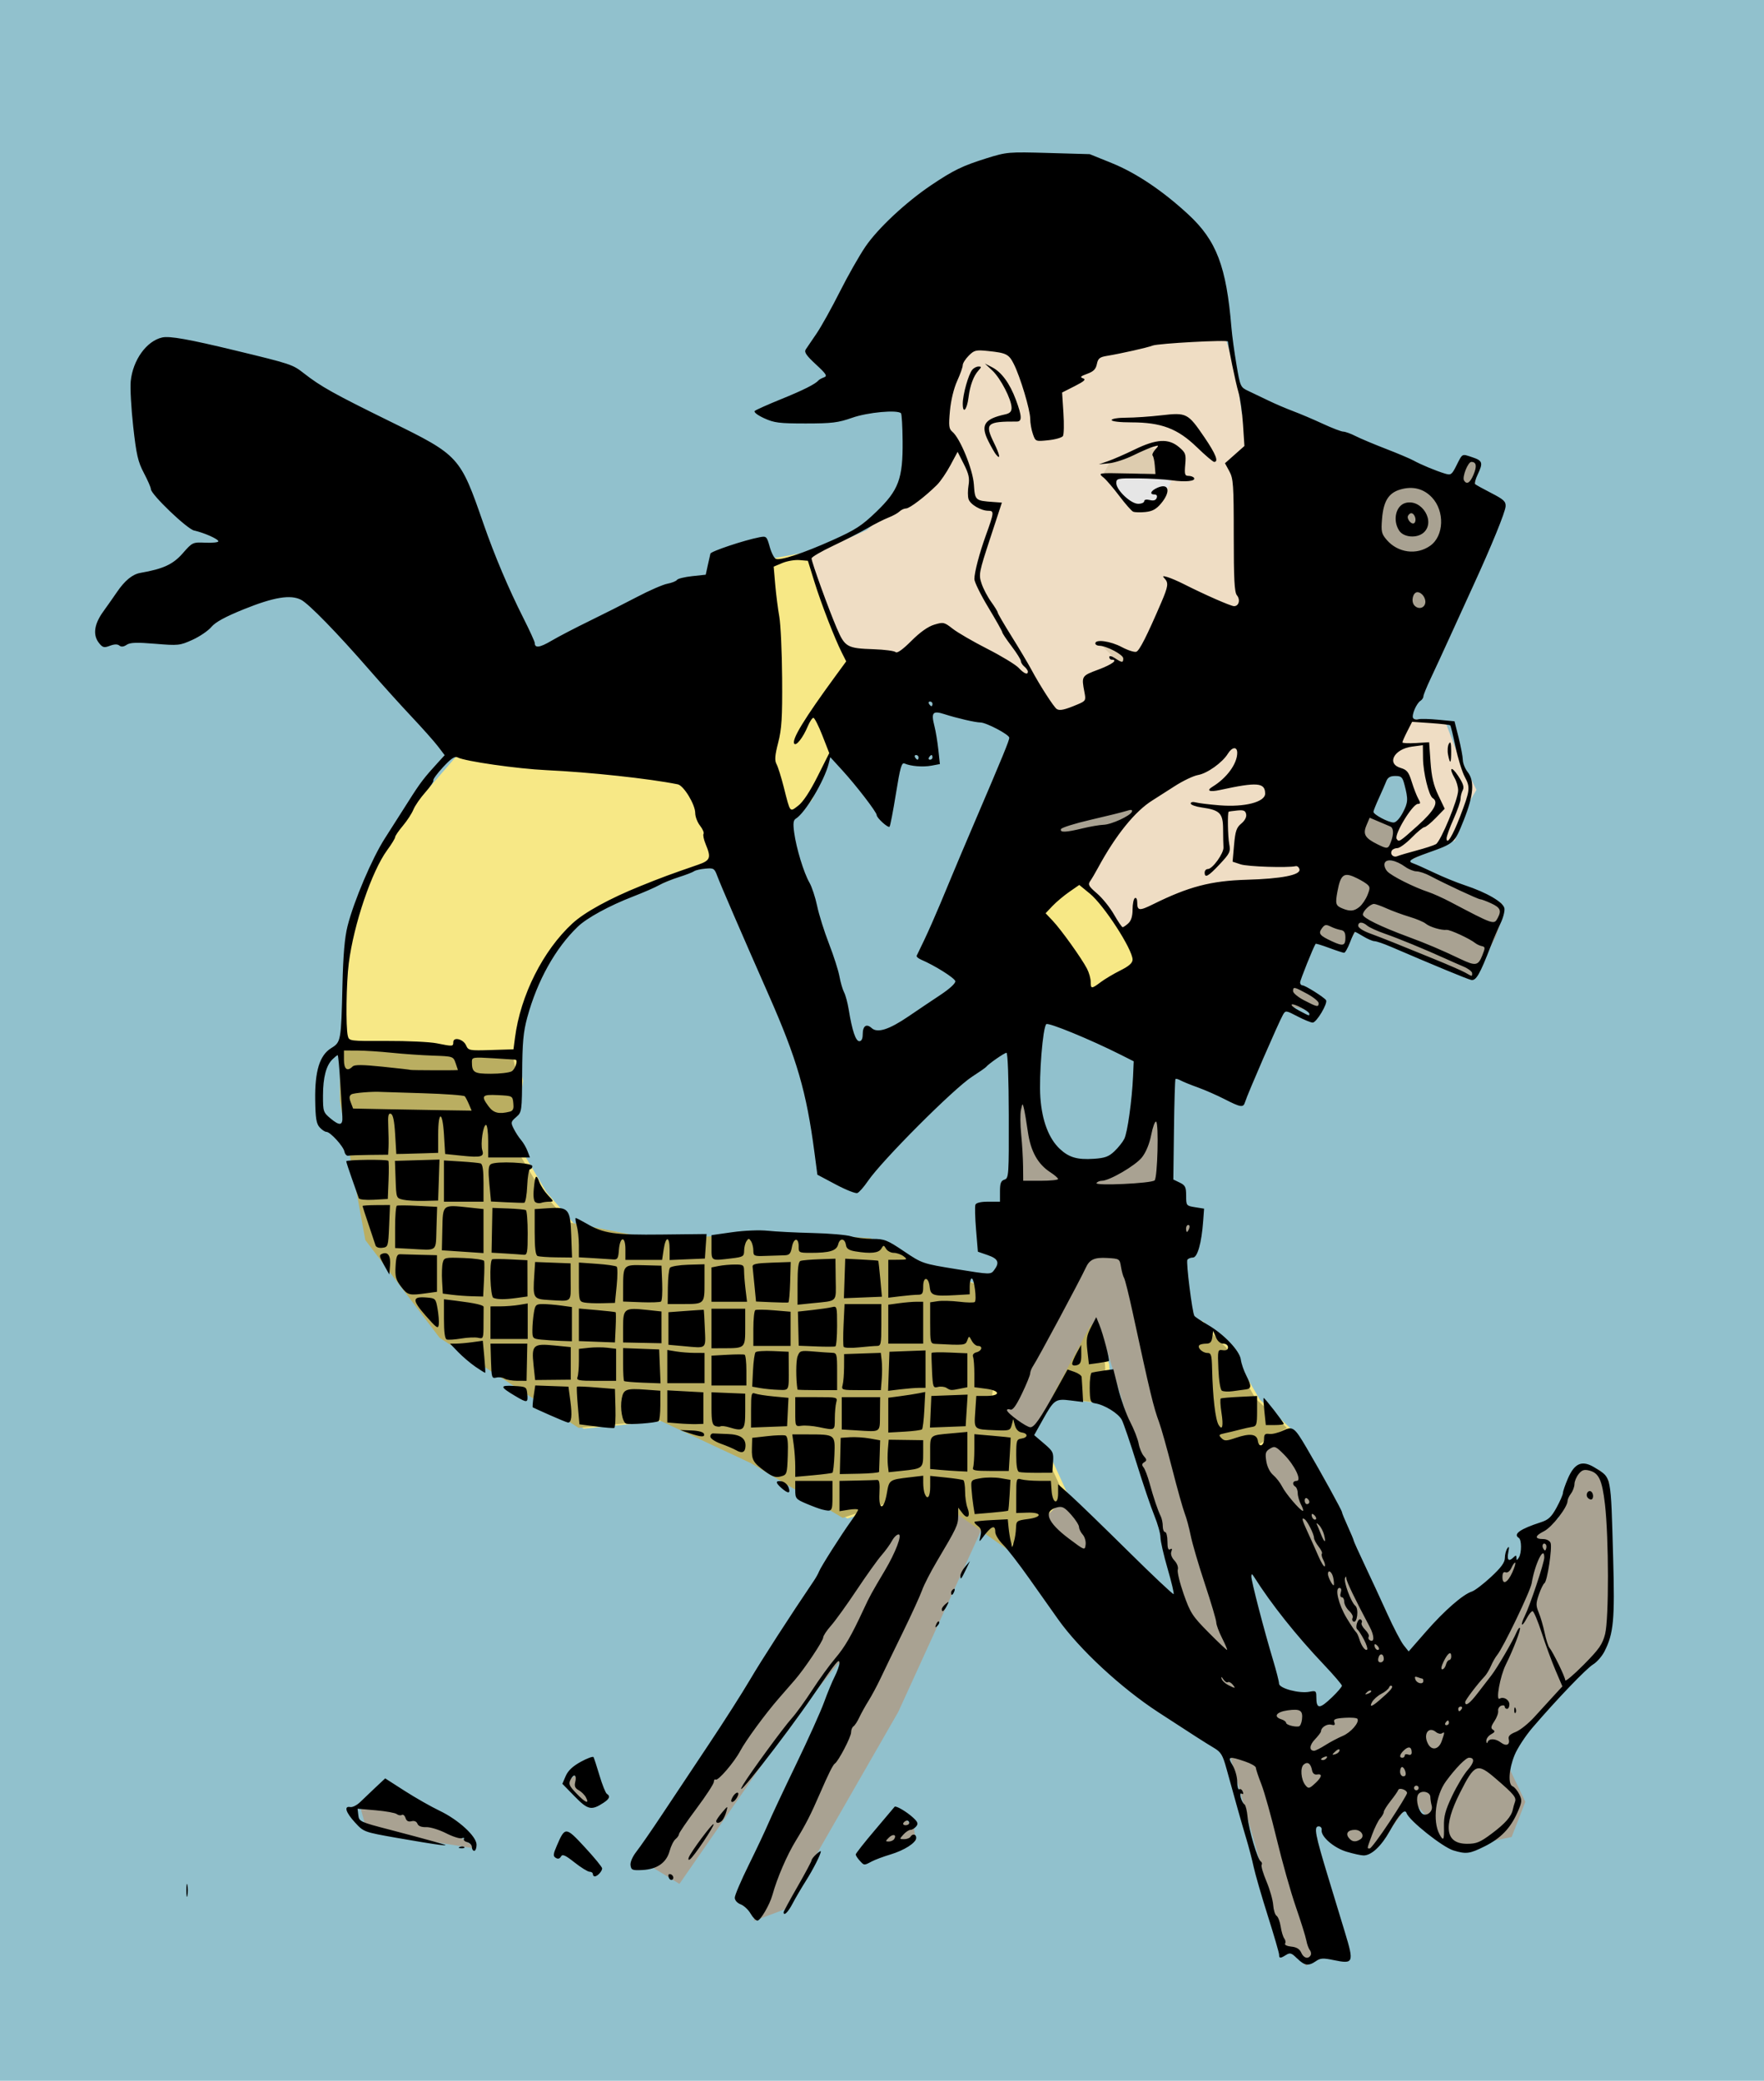 <?xml version="1.0" encoding="UTF-8" standalone="no"?>
<!-- Created with Inkscape (http://www.inkscape.org/) -->

<svg
   xmlns:dc="http://purl.org/dc/elements/1.1/"
   xmlns:cc="http://creativecommons.org/ns#"
   xmlns:rdf="http://www.w3.org/1999/02/22-rdf-syntax-ns#"
   xmlns:svg="http://www.w3.org/2000/svg"
   xmlns="http://www.w3.org/2000/svg"
   xmlns:sodipodi="http://sodipodi.sourceforge.net/DTD/sodipodi-0.dtd"
   xmlns:inkscape="http://www.inkscape.org/namespaces/inkscape"
   width="200.634mm"
   height="236.642mm"
   viewBox="0 0 200.634 236.642"
   version="1.1"
   id="svg8"
   inkscape:version="0.92.2 5c3e80d, 2017-08-06"
   sodipodi:docname="busterkeaton-1926pd.svg">
  <defs
     id="defs2" />
  <sodipodi:namedview
     id="base"
     pagecolor="#ffffff"
     bordercolor="#666666"
     borderopacity="1.0"
     inkscape:pageopacity="0.0"
     inkscape:pageshadow="2"
     inkscape:zoom="0.33"
     inkscape:cx="852.59553"
     inkscape:cy="205.38115"
     inkscape:document-units="mm"
     inkscape:current-layer="g75"
     showgrid="false"
     inkscape:snap-global="false"
     fit-margin-top="0"
     fit-margin-left="0"
     fit-margin-right="0"
     fit-margin-bottom="0"
     inkscape:window-width="1436"
     inkscape:window-height="856"
     inkscape:window-x="4"
     inkscape:window-y="0"
     inkscape:window-maximized="1" />
  <g
     inkscape:label="Layer 1"
     inkscape:groupmode="layer"
     id="layer1"
     transform="translate(436.335,220.094)">
    <g
       id="g75"
       transform="translate(-545.042,232.077)">
      <g
         id="g934">
        <rect
           y="-452.171"
           x="108.707"
           height="236.642"
           width="200.634"
           id="rect909"
           style="opacity:1;fill:#91c1cd;fill-opacity:1;stroke-width:0.276" />
        <path
           inkscape:connector-curvature="0"
           id="path915"
           d="m 247.086,-403.675 -23.996,57.325 0.889,29.996 -0.222,10.665 -32.217,51.77 -9.554,13.554 3.999,2.444 13.554,-19.553 10.221,-12.443 13.554,-28.44 -17.553,36.217 -11.332,28.44 3.555,-1.333 12.887,-22.441 12.887,-28.218 5.333,-7.999 4.666,-7.777 4.888,16.22 5.555,20.441 -12.443,-14.22 -3.333,-3.777 -2.666,5.999 21.997,21.33 7.11,25.107 0.889,0.444 1.555,1.333 0.889,-0.889 -2,-11.998 -3.111,-9.554 -7.332,-37.328 17.553,27.774 -3.777,3.777 -6.666,-2.888 0.444,5.333 3.555,7.777 2.444,0.667 1.111,2.888 3.777,1.778 2.666,-2.888 2.444,-3.333 2,2.222 0.667,2 3.333,1.111 5.333,-1.111 1.555,-3.999 -2.222,-4.666 2.888,-3.999 4.666,-5.11 4.222,-4.666 0.222,-7.554 -0.222,-10.443 -1.111,-1.333 -2,-0.667 -1.555,2.666 -1.111,3.555 -3.777,2 0.222,3.555 -1.333,-0.889 -9.554,9.554 -3.555,1.778 -7.999,-16.886 -7.777,-11.109 -11.109,-11.998 -9.11,-11.109 -3.555,-5.777 -2.666,-7.999 1.111,-11.776 12.22,3.555 v 9.554 l -0.889,4.222 -7.11,4.444 5.999,4.222 6.666,4.222 1.333,-3.999 h -2.222 l -1.778,-6.221 1.111,-20.664 16.442,3.777 0.444,-1.111 -6.221,-4.888 2.444,-2.888 6.444,1.555 1.333,-2.222 7.332,3.333 5.999,2.222 2.444,-4.666 0.667,-2 v -1.778 l -9.999,-4.444 -2.888,-0.444 0.889,-2.222 0.222,-1.555 -6.221,-3.111 14.22,-29.551 0.222,-4.888 0.444,-1.111 0.444,-2.888 -1.333,-0.444 -1.778,3.555 z m -93.986,154.866 -3.333,2.444 0.667,2.444 12.443,2 -6.221,-4.444 z m 22.219,-2.666 -1.333,1.333 -0.889,0.667 2.666,2.888 0.889,-0.667 z m 35.328,5.333 -3.777,4.888 4.888,-1.555 h 1.111 l -0.222,-1.555 z"
           style="fill:#a9a292;fill-opacity:1;stroke:none;stroke-width:0.265px;stroke-linecap:butt;stroke-linejoin:miter;stroke-opacity:1" />
        <path
           inkscape:connector-curvature="0"
           id="path911"
           d="m 200.87,-389.454 1.333,5.777 1.778,4.444 6.221,7.11 -7.11,5.555 -2,5.333 -5.11,5.555 -7.777,2.222 -8.443,3.555 -4.444,1.778 -4.444,4.666 -2,3.555 -1.555,6.666 0.889,3.999 -0.667,3.999 -1.555,0.444 4.888,8.221 3.111,3.555 10.221,2 12.443,-0.889 11.554,0.667 5.999,3.111 9.332,3.333 -1.555,11.998 3.111,2.888 2.666,2.444 2.444,5.333 -6.444,6.221 -5.999,-4.222 -4.666,-2 -7.999,2.666 -10.443,-6.221 -10.443,-4.888 -9.11,0.889 -15.775,-10.221 -8.443,-11.109 -2.888,-15.775 v -11.776 -6.443 l 3.333,-8.888 4.444,-6.666 8.665,-9.999 20.441,-13.109 9.554,-3.333 0.444,-1.333 z m 24.219,38.217 7.554,15.109 7.332,-4.666 -3.111,-4.888 -2.222,-3.333 -3.777,-3.777 z m 8.221,49.77 -4.444,8.221 4.888,0.667 1.333,0.222 -0.222,-4.666 z m 11.109,-0.444 3.333,16.664 3.999,-2.222 3.777,-2.222 -3.555,-3.333 -3.333,-5.777 -3.111,-3.111 z"
           style="fill:#f7e886;fill-opacity:1;stroke:none;stroke-width:0.265px;stroke-linecap:butt;stroke-linejoin:miter;stroke-opacity:1" />
        <path
           sodipodi:nodetypes="ccccccccccccccccccccccccc"
           inkscape:connector-curvature="0"
           id="path913"
           d="m 219.312,-421.894 -6.888,25.33 -5.11,4.666 -6.444,2.888 1.111,4.888 2.222,5.555 10.887,5.11 17.997,5.333 25.774,-17.109 -7.999,-21.552 -0.889,1.778 -0.667,-4.666 -2.444,-8.221 z m 25.107,53.325 -3.777,6.443 -8.888,6.888 -0.444,2.444 0.889,1.333 1.778,2.222 3.333,4.222 19.33,-5.555 3.111,-13.998 -12.22,-7.11 z m 22.441,-4.888 -2,7.332 3.333,2.222 1.111,2 -1.778,3.777 -1.111,3.555 2.222,0.444 4.222,-2 1.333,-0.444 0.889,-3.111 1.555,-2.666 -0.889,-1.778 -0.889,-1.333 -1.778,-4.666 -5.777,-0.444 z"
           style="fill:#efddc4;fill-opacity:1;stroke:none;stroke-width:0.265px;stroke-linecap:butt;stroke-linejoin:miter;stroke-opacity:1" />
        <path
           inkscape:connector-curvature="0"
           id="path917"
           d="m 233.977,-397.898 0.889,-1.555 4.222,-1.778 3.111,0.222 v 3.333 z m -0.222,18.886 1.333,1.333 1.333,2.222 1.555,-0.889 -2.222,-2.222 z"
           style="fill:#ddccaf;fill-opacity:1;stroke:none;stroke-width:0.265px;stroke-linecap:butt;stroke-linejoin:miter;stroke-opacity:1" />
        <path
           inkscape:connector-curvature="0"
           id="path919"
           d="m 234.643,-397.453 2.222,2.666 1.333,0.889 2.444,-1.111 1.333,-2.444 -3.555,-0.889 z"
           style="fill:#e6e6e6;stroke:none;stroke-width:0.265px;stroke-linecap:butt;stroke-linejoin:miter;stroke-opacity:1" />
        <path
           id="path921"
           transform="matrix(0.265,0,0,0.265,545.042,-232.077)"
           d="m -1481.355,-383.189 -19.314,0.365 v 24.828 l 10.918,59.625 31.91,41.988 59.623,38.629 34.432,-3.359 39.469,18.475 39.469,23.514 30.232,-10.076 17.635,7.557 22.674,15.957 24.354,-23.514 -9.236,-20.154 -10.078,-9.238 -11.758,-10.918 5.879,-45.348 -35.27,-12.596 -22.674,-11.756 -43.668,-2.52 -47.027,3.359 -38.629,-7.559 -11.758,-13.438 -18.475,-31.07 5.879,-1.68 2.519,-15.115 -2.807,-12.631 -24.906,0.873 z m 345.147,119.248 12.596,62.982 15.115,-8.396 14.277,-8.398 -13.438,-12.598 -12.596,-21.834 -11.756,-11.756 z m -41.988,1.68 -16.797,31.072 18.477,2.518 5.037,0.84 -0.84,-17.635 z"
           style="opacity:1;fill:#baae61;fill-opacity:1;stroke:none;stroke-width:1px;stroke-linecap:butt;stroke-linejoin:miter;stroke-opacity:1"
           inkscape:connector-curvature="0" />
        <path
           inkscape:connector-curvature="0"
           id="path907"
           d="m 256.232,-229.444 c -0.624,-0.624 -0.796,-0.679 -1.247,-0.397 -0.666,0.416 -0.795,0.411 -0.795,-0.031 0,-0.197 -0.58,-2.191 -1.289,-4.432 -0.709,-2.241 -1.429,-4.729 -1.6,-5.529 -0.171,-0.8 -0.544,-2.229 -0.828,-3.175 -0.516,-1.715 -1.333,-4.604 -2.27,-8.022 -0.424,-1.547 -0.627,-1.883 -1.421,-2.354 -0.91,-0.539 -2.417,-1.505 -6.343,-4.065 -4.225,-2.754 -8.969,-7.155 -11.384,-10.559 -0.655,-0.923 -2.133,-3.014 -3.286,-4.647 -1.152,-1.633 -2.492,-3.365 -2.977,-3.85 -0.485,-0.485 -0.881,-1.123 -0.881,-1.419 0,-0.913 -0.46,-0.708 -1.468,0.653 -0.371,0.501 -0.383,0.489 -0.217,-0.24 0.132,-0.577 0.055,-0.857 -0.307,-1.122 -0.266,-0.194 -0.432,-0.401 -0.37,-0.46 0.062,-0.059 0.938,-0.149 1.946,-0.201 l 1.833,-0.094 0.09,0.926 c 0.05,0.509 0.164,1.224 0.255,1.587 l 0.165,0.661 0.2,-0.661 c 0.11,-0.364 0.212,-1.044 0.227,-1.512 0.025,-0.817 0.079,-0.858 1.36,-1.028 1.686,-0.224 1.606,-0.784 -0.104,-0.725 l -1.229,0.043 v -1.992 c 0,-1.937 0.017,-1.987 0.595,-1.832 0.327,0.088 1.214,0.161 1.969,0.163 l 1.374,0.004 0.081,1.104 c 0.107,1.452 0.743,1.708 0.743,0.299 v -1.022 l 1.478,1.331 c 0.813,0.732 3.742,3.571 6.51,6.308 2.768,2.738 5.087,4.923 5.153,4.857 0.066,-0.066 -0.244,-1.371 -0.689,-2.9 -0.445,-1.529 -0.81,-3.128 -0.81,-3.554 0,-0.426 -0.313,-1.539 -0.696,-2.474 -0.383,-0.935 -1.287,-3.602 -2.009,-5.927 -0.722,-2.325 -1.483,-4.556 -1.691,-4.958 -0.381,-0.737 -1.969,-1.719 -3.045,-1.883 -0.525,-0.08 -0.584,-0.251 -0.606,-1.753 -0.013,-0.916 0.095,-1.699 0.241,-1.741 0.146,-0.042 0.756,-0.145 1.357,-0.229 l 1.092,-0.152 0.558,2.225 c 0.307,1.224 0.916,2.915 1.353,3.758 0.437,0.843 0.871,1.954 0.963,2.469 0.092,0.515 0.356,1.152 0.586,1.415 0.353,0.404 0.361,0.515 0.05,0.707 -0.273,0.169 -0.294,0.32 -0.08,0.579 0.159,0.193 0.469,1.006 0.688,1.806 0.456,1.665 0.941,3.1 1.273,3.767 0.126,0.253 0.229,0.759 0.229,1.124 0,0.366 0.119,0.665 0.265,0.665 0.146,0 0.265,0.483 0.265,1.074 0,0.753 0.093,1.017 0.31,0.883 0.21,-0.13 0.254,-0.045 0.135,0.263 -0.108,0.281 0.028,0.671 0.353,1.021 0.302,0.325 0.465,0.764 0.381,1.029 -0.081,0.254 0.222,1.511 0.672,2.793 0.75,2.133 0.99,2.504 2.843,4.373 1.113,1.123 2.056,2.011 2.095,1.971 0.039,-0.039 -0.222,-0.651 -0.581,-1.36 -0.359,-0.709 -0.652,-1.502 -0.652,-1.764 0,-0.261 -0.584,-2.235 -1.298,-4.387 -0.714,-2.151 -1.44,-4.626 -1.613,-5.499 -0.174,-0.873 -0.479,-2.004 -0.679,-2.514 -0.2,-0.509 -0.84,-2.789 -1.422,-5.067 -0.582,-2.277 -1.251,-4.659 -1.487,-5.292 -0.639,-1.716 -1.016,-3.285 -3.032,-12.596 -0.418,-1.929 -0.848,-3.652 -0.957,-3.827 -0.109,-0.176 -0.266,-0.741 -0.349,-1.255 -0.149,-0.921 -0.172,-0.936 -1.558,-1.016 -1.473,-0.085 -2.022,0.168 -2.458,1.128 -0.579,1.276 -5.467,10.396 -5.959,11.116 -0.196,0.287 -0.356,0.683 -0.356,0.881 0,0.197 -0.422,1.236 -0.938,2.309 -0.669,1.391 -1.049,1.908 -1.323,1.803 -0.212,-0.081 -0.381,-0.046 -0.376,0.079 0.012,0.335 2.231,1.948 2.664,1.936 0.45,-0.012 1.099,-0.947 2.874,-4.14 l 1.351,-2.431 0.785,0.274 c 0.432,0.15 0.799,0.411 0.817,0.578 0.018,0.168 0.062,0.877 0.099,1.577 l 0.067,1.272 -1.424,-0.178 c -1.723,-0.215 -1.877,-0.108 -3.169,2.203 l -0.973,1.74 1.115,0.951 c 1.043,0.889 1.109,1.028 1.03,2.138 l -0.084,1.187 -1.72,0.009 c -0.946,0.005 -1.869,-0.037 -2.051,-0.095 -0.222,-0.07 -0.331,-0.697 -0.331,-1.909 0,-1.671 0.044,-1.812 0.595,-1.89 0.758,-0.108 0.776,-0.588 0.025,-0.695 -0.359,-0.051 -0.643,-0.346 -0.766,-0.794 l -0.195,-0.712 -0.175,0.661 c -0.167,0.629 -0.259,0.658 -1.88,0.591 -2.464,-0.102 -2.405,-0.047 -2.266,-2.108 l 0.12,-1.79 h 1.122 c 1.65,0 1.649,-0.597 -0.001,-0.816 l -1.341,-0.178 v -1.532 c 0,-0.842 -0.066,-1.704 -0.147,-1.916 -0.092,-0.24 0.057,-0.437 0.397,-0.526 0.621,-0.162 0.742,-0.721 0.157,-0.721 -0.213,0 -0.529,-0.263 -0.701,-0.586 -0.311,-0.581 -0.315,-0.582 -0.515,-0.042 -0.206,0.557 -0.287,0.565 -3.622,0.393 -0.57,-0.029 -0.595,-0.129 -0.595,-2.377 v -2.347 l 0.86,-0.131 c 0.473,-0.072 1.574,-0.043 2.447,0.063 0.873,0.107 1.667,0.12 1.765,0.03 0.25,-0.231 -0.065,-2.678 -0.344,-2.678 -0.127,0 -0.23,0.406 -0.23,0.903 v 0.903 l -1.654,0.095 c -2.463,0.141 -2.801,0.034 -2.896,-0.915 -0.119,-1.193 -0.742,-1.26 -0.742,-0.081 0,0.806 -0.089,0.948 -0.595,0.95 -0.327,0.001 -1.22,0.077 -1.984,0.169 l -1.389,0.167 v -2.154 -2.154 l 1.124,-0.008 c 1.046,-0.008 1.089,-0.035 0.611,-0.397 -0.282,-0.214 -0.783,-0.388 -1.111,-0.388 -0.329,0 -0.723,-0.208 -0.875,-0.463 -0.265,-0.441 -0.291,-0.441 -0.555,0 -0.294,0.49 -1.216,0.582 -2.949,0.295 -0.716,-0.118 -1,-0.307 -1.058,-0.704 -0.117,-0.792 -0.696,-0.859 -0.886,-0.102 -0.185,0.739 -0.943,0.974 -3.141,0.974 -1.305,0 -1.366,-0.032 -1.356,-0.702 0.016,-1.065 -0.563,-1.043 -0.764,0.029 -0.149,0.793 -0.286,0.94 -0.891,0.953 -0.394,0.009 -1.341,0.038 -2.105,0.066 -1.318,0.048 -1.389,0.016 -1.393,-0.611 -0.002,-0.364 -0.121,-0.84 -0.264,-1.058 -0.232,-0.353 -0.289,-0.353 -0.521,0 -0.143,0.218 -0.262,0.708 -0.265,1.088 -0.004,0.635 -0.116,0.704 -1.393,0.858 -2.406,0.289 -2.315,0.338 -2.315,-1.233 v -1.405 l 2.378,-0.337 c 1.368,-0.194 3.082,-0.262 4.035,-0.161 0.911,0.097 3.205,0.212 5.096,0.257 1.892,0.044 3.856,0.213 4.364,0.375 0.508,0.161 1.6,0.294 2.425,0.294 1.374,0 1.677,0.119 3.588,1.406 2.073,1.396 2.116,1.41 5.976,2.035 3.84,0.621 3.893,0.623 4.276,0.116 0.657,-0.869 0.477,-1.299 -0.719,-1.712 l -1.124,-0.389 -0.207,-2.499 c -0.114,-1.375 -0.147,-2.655 -0.074,-2.844 0.085,-0.22 0.614,-0.345 1.464,-0.345 h 1.331 v -1.173 c 0,-0.925 0.107,-1.207 0.51,-1.335 0.487,-0.155 0.509,-0.478 0.492,-7.294 -0.01,-4.198 -0.118,-7.132 -0.263,-7.132 -0.23,0 -2.037,1.255 -2.327,1.617 -0.073,0.091 -0.787,0.587 -1.587,1.103 -2.079,1.34 -10.236,9.513 -11.845,11.866 -0.46,0.674 -1.001,1.288 -1.201,1.365 -0.2,0.077 -1.306,-0.361 -2.457,-0.973 l -2.092,-1.113 -0.329,-2.501 c -0.914,-6.946 -1.988,-10.64 -5.224,-17.979 -3.086,-6.997 -5.447,-12.46 -5.832,-13.494 -0.323,-0.866 -0.411,-0.92 -1.359,-0.834 -0.558,0.051 -1.133,0.184 -1.279,0.296 -0.146,0.112 -0.919,0.411 -1.72,0.665 -0.8,0.254 -1.819,0.669 -2.265,0.922 -0.445,0.254 -1.78,0.835 -2.966,1.293 -2.688,1.036 -5.24,2.43 -6.279,3.429 -2.549,2.45 -4.608,6.148 -5.74,10.306 -0.453,1.667 -0.562,2.859 -0.584,6.413 -0.026,4.301 -0.036,4.374 -0.682,4.933 -0.613,0.531 -0.631,0.615 -0.277,1.323 0.208,0.416 0.584,0.994 0.836,1.285 0.252,0.291 0.582,0.857 0.733,1.257 l 0.276,0.728 h -2.375 -2.375 v -1.852 c 0,-1.019 -0.112,-1.852 -0.248,-1.852 -0.328,0 -0.646,2.177 -0.421,2.886 0.237,0.747 -0.14,0.844 -2.373,0.613 l -1.852,-0.192 -0.132,-2.186 c -0.168,-2.774 -0.661,-2.772 -0.661,0.003 v 2.051 l -1.521,0.051 c -0.837,0.028 -1.908,0.058 -2.381,0.066 l -0.86,0.015 -0.132,-2.228 c -0.092,-1.551 -0.242,-2.264 -0.492,-2.347 -0.281,-0.093 -0.344,0.222 -0.29,1.434 0.038,0.854 0.051,1.929 0.029,2.388 l -0.041,0.835 -2.11,0.023 c -1.16,0.012 -2.255,0.053 -2.432,0.091 -0.177,0.038 -0.37,-0.17 -0.429,-0.461 -0.126,-0.621 -1.611,-2.249 -2.052,-2.249 -0.167,0 -0.515,-0.233 -0.772,-0.517 -0.374,-0.414 -0.475,-1.036 -0.504,-3.109 -0.046,-3.308 0.504,-5.088 1.825,-5.904 1.105,-0.683 1.124,-0.791 1.274,-7.138 0.082,-3.473 0.251,-5.433 0.582,-6.747 0.715,-2.835 2.789,-7.708 4.24,-9.964 0.717,-1.114 1.939,-3.031 2.715,-4.26 1.319,-2.087 1.74,-2.637 3.434,-4.485 l 0.657,-0.717 -0.764,-1.003 c -0.42,-0.551 -1.778,-2.078 -3.016,-3.392 -1.238,-1.314 -3.383,-3.69 -4.765,-5.28 -3.65,-4.197 -6.898,-7.533 -7.782,-7.994 -1.192,-0.621 -3.103,-0.308 -6.505,1.066 -2.126,0.858 -3.242,1.467 -3.704,2.019 -0.364,0.434 -1.334,1.094 -2.155,1.466 -1.429,0.647 -1.613,0.666 -4.233,0.448 -2.121,-0.176 -2.855,-0.15 -3.251,0.118 -0.345,0.233 -0.614,0.26 -0.828,0.083 -0.211,-0.175 -0.57,-0.166 -1.073,0.025 -0.655,0.249 -0.819,0.21 -1.223,-0.288 -0.743,-0.917 -0.586,-2.146 0.46,-3.597 0.509,-0.707 1.21,-1.702 1.556,-2.212 0.901,-1.325 1.766,-2.033 2.677,-2.192 2.601,-0.454 3.711,-0.967 4.814,-2.228 1.097,-1.253 1.127,-1.267 2.58,-1.205 0.808,0.035 1.47,-0.037 1.47,-0.158 0,-0.256 -1.629,-0.98 -2.753,-1.224 -0.805,-0.175 -4.919,-4.114 -4.92,-4.711 -3.2e-4,-0.176 -0.359,-0.999 -0.796,-1.83 -0.676,-1.283 -0.859,-2.077 -1.216,-5.292 -0.231,-2.08 -0.359,-4.392 -0.285,-5.138 0.243,-2.425 1.806,-4.596 3.59,-4.988 0.837,-0.184 3.032,0.206 8.233,1.463 6.432,1.554 6.585,1.605 7.875,2.614 1.923,1.504 3.41,2.334 9.852,5.499 7.824,3.844 7.914,3.943 10.57,11.597 1.254,3.613 2.855,7.397 4.545,10.743 0.709,1.404 1.29,2.677 1.29,2.829 0,0.613 0.562,0.539 1.9,-0.251 0.774,-0.457 2.717,-1.469 4.318,-2.249 1.601,-0.78 4.042,-2.013 5.424,-2.739 1.382,-0.727 2.93,-1.401 3.44,-1.498 0.509,-0.097 1.001,-0.293 1.094,-0.435 0.092,-0.142 0.866,-0.333 1.72,-0.425 l 1.552,-0.167 0.23,-1.058 c 0.126,-0.582 0.263,-1.185 0.303,-1.339 0.07,-0.268 3.853,-1.53 5.577,-1.861 0.788,-0.151 0.832,-0.111 1.166,1.082 0.191,0.682 0.505,1.3 0.698,1.374 0.548,0.21 3.121,-0.639 6.445,-2.128 2.598,-1.163 3.322,-1.632 4.966,-3.214 2.559,-2.462 3.043,-3.756 3.007,-8.042 -0.014,-1.658 -0.097,-3.087 -0.184,-3.175 -0.418,-0.418 -3.785,-0.108 -5.539,0.509 -1.602,0.564 -2.316,0.652 -5.292,0.653 -3.02,0.001 -3.599,-0.072 -4.743,-0.6 -0.754,-0.347 -1.2,-0.696 -1.058,-0.825 0.135,-0.123 1.49,-0.729 3.01,-1.346 2.515,-1.02 3.891,-1.712 4.247,-2.136 0.073,-0.087 0.349,-0.238 0.615,-0.336 0.41,-0.152 0.272,-0.373 -0.926,-1.482 -1.094,-1.013 -1.349,-1.392 -1.144,-1.699 0.146,-0.217 0.699,-1.031 1.229,-1.808 0.53,-0.777 1.712,-2.901 2.627,-4.718 0.914,-1.817 2.233,-4.141 2.93,-5.162 1.415,-2.074 4.579,-5.034 7.454,-6.972 2.548,-1.717 3.595,-2.226 6.352,-3.085 2.271,-0.708 2.463,-0.724 7.02,-0.593 l 4.685,0.134 2.505,1.014 c 2.779,1.125 5.805,3.156 8.719,5.854 3.197,2.96 4.321,5.917 4.893,12.867 0.074,0.899 0.331,2.79 0.572,4.202 0.432,2.539 0.448,2.573 1.391,3.014 0.525,0.246 1.549,0.736 2.277,1.089 0.728,0.353 1.978,0.888 2.778,1.188 0.8,0.3 2.321,0.946 3.379,1.437 1.058,0.49 2.105,0.891 2.326,0.891 0.221,0 0.843,0.225 1.383,0.5 0.54,0.275 2.093,0.929 3.452,1.454 1.359,0.524 2.787,1.129 3.175,1.344 0.834,0.462 2.527,1.164 3.552,1.474 0.674,0.204 0.775,0.134 1.289,-0.886 0.728,-1.444 0.601,-1.376 1.815,-0.975 1.182,0.39 1.256,0.628 0.615,1.973 -0.244,0.512 -0.377,0.999 -0.295,1.081 0.082,0.082 0.907,0.539 1.833,1.014 1.423,0.731 1.677,0.967 1.641,1.521 -0.043,0.671 -1.593,4.47 -3.656,8.964 -0.635,1.382 -1.803,3.942 -2.596,5.689 -0.793,1.746 -1.815,3.96 -2.27,4.92 -0.455,0.96 -0.828,1.877 -0.828,2.037 0,0.161 -0.151,0.387 -0.336,0.504 -0.454,0.285 -1.032,1.644 -0.835,1.962 0.087,0.141 0.356,0.201 0.599,0.135 0.242,-0.067 1.266,-0.042 2.276,0.055 l 1.835,0.176 0.466,1.852 c 0.256,1.019 0.472,2.163 0.48,2.544 0.008,0.381 0.253,0.995 0.544,1.365 0.816,1.037 0.686,2.666 -0.436,5.476 -1.056,2.643 -1.048,2.636 -4.062,3.711 -2.028,0.723 -2.391,0.982 -1.698,1.209 0.279,0.092 1.341,0.565 2.359,1.052 1.019,0.487 2.594,1.131 3.502,1.431 2.527,0.836 4.42,1.943 4.524,2.646 0.049,0.329 -0.152,1.092 -0.446,1.695 -0.294,0.603 -0.787,1.752 -1.096,2.552 -1.263,3.27 -1.691,4.009 -2.25,3.88 -0.458,-0.105 -4.112,-1.615 -9.128,-3.771 -0.8,-0.344 -1.634,-0.629 -1.852,-0.633 -0.218,-0.004 -0.787,-0.245 -1.263,-0.535 -0.476,-0.29 -0.913,-0.528 -0.97,-0.528 -0.057,0 -0.309,0.536 -0.559,1.191 -0.25,0.655 -0.553,1.191 -0.673,1.191 -0.12,0 -0.886,-0.25 -1.702,-0.555 -0.816,-0.305 -1.509,-0.514 -1.541,-0.463 -0.285,0.454 -1.759,4.136 -1.759,4.391 2.7e-4,0.182 0.122,0.331 0.271,0.331 0.305,0 2.419,1.328 2.673,1.678 0.243,0.336 -1.073,2.555 -1.515,2.555 -0.209,0 -0.986,-0.317 -1.728,-0.705 -1.307,-0.684 -1.358,-0.69 -1.644,-0.198 -0.472,0.812 -4.055,9.062 -4.328,9.966 -0.19,0.631 -0.487,0.586 -2.327,-0.356 -0.873,-0.447 -2.242,-1.047 -3.043,-1.334 -0.8,-0.287 -1.675,-0.642 -1.944,-0.79 -0.269,-0.148 -0.535,-0.223 -0.591,-0.167 -0.056,0.056 -0.134,2.651 -0.173,5.767 l -0.071,5.665 0.728,0.351 c 0.627,0.303 0.728,0.509 0.728,1.494 0,1.121 0.019,1.145 1.02,1.305 l 1.02,0.163 -0.101,1.392 c -0.183,2.514 -0.648,4.17 -1.171,4.17 -0.259,0 -0.543,0.116 -0.63,0.258 -0.163,0.263 0.553,5.974 0.798,6.371 0.074,0.12 0.758,0.577 1.518,1.016 1.837,1.059 3.639,2.954 3.767,3.962 0.055,0.435 0.332,1.247 0.616,1.803 0.621,1.218 0.605,1.507 -0.089,1.593 -0.291,0.036 -0.946,0.124 -1.455,0.196 -0.509,0.072 -1.062,0.046 -1.228,-0.059 -0.173,-0.109 -0.342,-1.145 -0.397,-2.439 -0.093,-2.204 -0.083,-2.247 0.5,-2.166 0.399,0.055 0.595,-0.054 0.595,-0.331 0,-0.239 -0.226,-0.413 -0.536,-0.413 -0.333,0 -0.653,-0.275 -0.845,-0.728 l -0.309,-0.728 -0.099,0.728 c -0.075,0.551 -0.245,0.728 -0.699,0.728 -0.33,0 -0.678,0.078 -0.774,0.174 -0.272,0.272 0.36,0.884 0.912,0.884 0.433,0 0.502,0.23 0.538,1.786 0.075,3.251 0.373,5.803 0.749,6.411 0.427,0.691 0.556,0.109 0.316,-1.423 -0.129,-0.824 -0.163,-1.541 -0.075,-1.594 0.088,-0.052 1.053,-0.138 2.144,-0.19 l 1.984,-0.095 v 1.716 c 0,1.514 -0.062,1.725 -0.529,1.793 -0.291,0.042 -0.946,0.187 -1.455,0.321 -0.509,0.135 -1.272,0.317 -1.695,0.406 -0.681,0.142 -0.724,0.206 -0.375,0.554 0.348,0.348 0.537,0.345 1.646,-0.032 1.614,-0.548 2.384,-0.44 2.496,0.35 0.113,0.794 0.707,0.594 0.707,-0.237 0,-0.508 0.12,-0.621 0.589,-0.556 0.324,0.045 1.009,-0.118 1.523,-0.362 1.158,-0.549 1.325,-0.43 2.723,1.948 1.65,2.806 4.028,7.126 4.028,7.318 0,0.097 0.298,0.826 0.661,1.622 0.364,0.795 0.661,1.509 0.661,1.585 0,0.076 0.575,1.353 1.278,2.836 0.703,1.484 1.856,3.973 2.562,5.533 0.706,1.559 1.54,3.155 1.852,3.546 l 0.567,0.712 1.993,-2.279 c 2.069,-2.367 4.187,-4.214 5.197,-4.535 0.322,-0.102 1.298,-0.845 2.167,-1.65 1.157,-1.072 1.582,-1.651 1.585,-2.163 0.002,-0.385 0.129,-0.878 0.281,-1.096 0.206,-0.295 0.233,-0.177 0.107,0.463 -0.175,0.888 0.06,1.096 0.614,0.542 0.247,-0.247 0.318,-0.232 0.322,0.066 0.003,0.326 0.042,0.324 0.261,-0.013 0.337,-0.522 0.337,-2.041 0,-2.249 -0.686,-0.424 0.158,-1.021 2.513,-1.779 0.853,-0.274 1.197,-0.596 1.78,-1.662 0.397,-0.727 0.725,-1.478 0.728,-1.67 0.003,-0.191 0.255,-0.925 0.558,-1.631 0.775,-1.801 1.65,-2.144 3.113,-1.221 1.871,1.181 1.769,0.666 2.041,10.307 0.196,6.965 0.051,8.519 -0.986,10.563 -0.28,0.551 -0.861,1.217 -1.291,1.479 -0.78,0.475 -4.089,3.925 -6.887,7.181 -0.81,0.943 -1.733,2.356 -2.051,3.139 -0.661,1.632 -0.762,3.343 -0.209,3.555 0.202,0.078 0.537,0.48 0.744,0.894 0.339,0.68 0.319,0.88 -0.208,2.07 -0.801,1.805 -1.905,2.947 -3.727,3.854 -1.715,0.854 -2.091,0.904 -3.545,0.468 -1.235,-0.37 -5.052,-3.407 -5.334,-4.243 -0.191,-0.567 -0.858,0.142 -1.92,2.042 -0.966,1.728 -2.083,2.768 -2.973,2.768 -0.279,0 -1.138,-0.188 -1.911,-0.417 -1.476,-0.438 -2.976,-1.742 -2.857,-2.485 0.035,-0.223 -0.114,-0.406 -0.332,-0.406 -0.585,0 -0.423,0.865 1.104,5.884 0.742,2.439 1.584,5.209 1.872,6.155 1.055,3.471 0.988,3.641 -1.255,3.175 -1.223,-0.254 -1.539,-0.236 -2.039,0.114 -0.838,0.587 -1.308,0.519 -2.136,-0.309 z m 1.537,-0.346 c 0.094,-0.152 0.056,-0.42 -0.083,-0.595 -0.14,-0.176 -0.321,-0.676 -0.402,-1.113 -0.081,-0.437 -0.621,-2.163 -1.199,-3.836 -0.578,-1.673 -1.552,-5.126 -2.165,-7.673 -0.613,-2.547 -1.398,-5.354 -1.745,-6.238 -0.347,-0.885 -0.631,-1.737 -0.631,-1.893 0,-0.157 -0.557,-0.475 -1.238,-0.707 -1.834,-0.625 -2.018,-0.567 -1.405,0.438 0.288,0.473 0.525,1.313 0.525,1.868 5.3e-4,0.554 0.108,0.942 0.238,0.861 0.13,-0.081 0.307,0.038 0.394,0.263 0.098,0.256 0.049,0.342 -0.133,0.23 -0.35,-0.217 -0.023,0.997 0.331,1.225 0.125,0.081 0.281,0.717 0.347,1.413 0.138,1.471 1.134,4.846 1.496,5.07 0.136,0.084 0.182,0.259 0.103,0.388 -0.08,0.129 0.167,0.975 0.548,1.881 0.381,0.905 0.726,2.114 0.767,2.686 0.041,0.572 0.213,1.126 0.383,1.231 0.17,0.105 0.381,0.658 0.469,1.228 0.088,0.57 0.272,1.181 0.41,1.356 0.138,0.176 0.179,0.436 0.091,0.578 -0.089,0.144 0.225,0.296 0.705,0.342 0.595,0.057 0.946,0.269 1.126,0.679 0.276,0.629 0.784,0.781 1.069,0.319 z m 8.979,-15.179 c 1.097,-1.661 1.994,-3.136 1.994,-3.279 0,-0.362 -0.896,-0.67 -1.004,-0.346 -0.049,0.146 -0.438,0.705 -0.865,1.242 -0.427,0.538 -0.777,1.1 -0.777,1.251 0,0.15 -0.183,0.476 -0.407,0.724 -0.224,0.248 -0.641,1.089 -0.926,1.869 -0.605,1.656 -0.589,1.559 -0.264,1.559 0.14,0 1.152,-1.359 2.249,-3.02 z m 11.594,1.354 c 1.572,-1.176 2.269,-1.969 2.431,-2.766 0.052,-0.254 0.161,-0.641 0.242,-0.86 0.187,-0.502 -0.11,-0.863 -2.155,-2.625 -2.143,-1.847 -2.418,-1.74 -4.105,1.599 -1.941,3.84 -1.664,5.788 0.82,5.788 1.057,0 1.479,-0.173 2.766,-1.137 z m -14.919,0.63 c 0.552,-0.349 0.139,-1.081 -0.61,-1.081 -0.801,0 -1.105,0.421 -0.676,0.938 0.364,0.438 0.752,0.482 1.286,0.143 z m 9.517,-1.467 c -0.027,-1.157 0.158,-1.848 0.931,-3.475 0.53,-1.117 1.323,-2.439 1.76,-2.937 0.773,-0.88 0.832,-1.404 0.159,-1.404 -0.365,0 -1.544,1.206 -2.624,2.685 -1.187,1.625 -1.54,4.513 -0.736,6.014 0.456,0.851 0.547,0.693 0.51,-0.883 z m -1.391,-2.349 c -0.085,-0.315 -0.155,-0.767 -0.157,-1.005 -0.005,-0.567 -0.958,-0.806 -1.346,-0.338 -0.322,0.388 -0.137,1.585 0.333,2.152 0.443,0.534 1.36,-0.1 1.17,-0.809 z m -1.484,-2.028 c 0,-0.146 -0.119,-0.265 -0.265,-0.265 -0.146,0 -0.265,0.119 -0.265,0.265 0,0.146 0.119,0.265 0.265,0.265 0.146,0 0.265,-0.119 0.265,-0.265 z m -11.725,-0.575 c 0.725,-0.681 0.789,-1.066 0.159,-0.958 -0.28,0.048 -0.492,-0.125 -0.555,-0.451 -0.154,-0.803 -0.504,-1.053 -0.954,-0.68 -0.421,0.35 -0.317,1.701 0.179,2.334 0.35,0.446 0.459,0.423 1.17,-0.245 z m 10.214,-1.277 c -0.076,-0.291 -0.244,-0.529 -0.372,-0.529 -0.129,0 -0.234,0.238 -0.234,0.529 0,0.291 0.167,0.529 0.372,0.529 0.242,0 0.324,-0.185 0.234,-0.529 z m -8.942,-1.584 c 0.093,-0.15 -0.013,-0.194 -0.249,-0.104 -0.458,0.176 -0.542,0.366 -0.162,0.366 0.137,0 0.322,-0.118 0.411,-0.262 z m 8.865,-0.259 c 0,-0.141 0.179,-0.188 0.397,-0.104 0.24,0.092 0.397,0.001 0.397,-0.229 0,-0.641 -0.329,-0.757 -0.838,-0.297 -0.532,0.482 -0.632,0.886 -0.22,0.886 0.146,0 0.265,-0.115 0.265,-0.256 z m -7.408,-0.598 c 0,-0.155 -0.168,-0.129 -0.397,0.061 -0.218,0.181 -0.397,0.371 -0.397,0.421 0,0.05 0.179,0.023 0.397,-0.061 0.218,-0.084 0.397,-0.273 0.397,-0.421 z m -1.614,-0.584 c 0.561,-0.354 1.443,-0.821 1.959,-1.036 0.933,-0.39 1.936,-1.545 1.688,-1.946 -0.071,-0.116 -0.729,-0.169 -1.46,-0.12 -1.08,0.073 -1.301,0.169 -1.171,0.506 0.119,0.311 0.03,0.381 -0.356,0.28 -0.482,-0.126 -1.161,0.313 -1.161,0.752 0,0.107 -0.311,0.519 -0.69,0.916 -0.64,0.668 -0.68,1.293 -0.083,1.293 0.14,0 0.714,-0.29 1.275,-0.644 z m 13.23,-0.453 c 0.358,-1.028 0.359,-1.093 0.014,-0.879 -0.152,0.094 -0.448,0.028 -0.658,-0.146 -0.856,-0.711 -1.5,0.243 -0.909,1.347 0.428,0.799 1.219,0.635 1.552,-0.321 z m 7.624,-0.219 c -0.087,-0.335 0.131,-0.562 0.786,-0.819 0.499,-0.196 1.451,-0.956 2.116,-1.69 0.665,-0.733 1.656,-1.82 2.203,-2.414 l 0.994,-1.081 -0.779,-1.825 c -0.428,-1.004 -1.137,-2.928 -1.576,-4.277 -0.438,-1.349 -0.905,-2.452 -1.037,-2.452 -0.132,0 -0.43,0.368 -0.663,0.818 -0.233,0.45 -0.474,0.767 -0.537,0.704 -0.063,-0.063 0.074,-0.491 0.304,-0.951 0.605,-1.213 2.23,-6.079 2.23,-6.677 0,-1.459 -1.073,0.734 -1.435,2.933 -0.151,0.916 -3.239,7.337 -3.929,8.168 -0.195,0.235 -0.508,0.785 -0.695,1.221 -0.187,0.437 -0.508,0.972 -0.713,1.191 -0.862,0.915 -2.224,2.713 -2.224,2.935 0,0.537 0.511,0.171 1.419,-1.017 0.528,-0.691 1.229,-1.6 1.557,-2.019 0.654,-0.836 2.44,-3.894 2.86,-4.897 0.146,-0.348 0.32,-0.577 0.387,-0.51 0.143,0.143 -0.753,2.481 -1.604,4.185 -0.646,1.293 -1.166,4.156 -0.703,3.869 0.444,-0.275 1.112,0.12 1.112,0.657 0,0.275 -0.119,0.501 -0.265,0.501 -0.146,0 -0.265,-0.115 -0.265,-0.256 0,-0.141 -0.184,-0.186 -0.408,-0.1 -0.224,0.086 -0.378,0.35 -0.34,0.587 0.037,0.237 -0.157,0.768 -0.431,1.181 -0.396,0.596 -0.428,0.794 -0.153,0.964 0.262,0.162 0.208,0.287 -0.219,0.516 -0.311,0.166 -0.556,0.506 -0.544,0.756 0.013,0.276 0.073,0.324 0.154,0.123 0.177,-0.437 0.893,-0.406 1.517,0.066 0.599,0.454 1.047,0.254 0.878,-0.391 z m 0.625,-3.335 c 0.013,-0.308 0.075,-0.371 0.16,-0.16 0.076,0.191 0.067,0.419 -0.021,0.507 -0.088,0.088 -0.15,-0.068 -0.139,-0.347 z m -24.143,1.094 c 0.121,-1.032 -0.194,-1.234 -1.623,-1.038 -1.297,0.178 -1.674,0.719 -0.712,1.024 0.291,0.092 0.529,0.271 0.529,0.396 0,0.229 0.96,0.496 1.455,0.405 0.146,-0.027 0.304,-0.381 0.351,-0.788 z m 16.714,0.383 c 0,-0.146 -0.052,-0.265 -0.117,-0.265 -0.064,0 -0.19,0.119 -0.28,0.265 -0.09,0.146 -0.037,0.265 0.117,0.265 0.154,0 0.28,-0.119 0.28,-0.265 z m 1.455,-1.587 c 0.09,-0.146 0.037,-0.265 -0.117,-0.265 -0.154,0 -0.28,0.119 -0.28,0.265 0,0.146 0.052,0.265 0.117,0.265 0.064,0 0.19,-0.119 0.28,-0.265 z m -14.738,-1.333 c 0.611,-0.587 1.112,-1.173 1.112,-1.301 0,-0.128 -0.941,-1.225 -2.091,-2.438 -3.116,-3.285 -5.948,-6.846 -7.881,-9.908 -0.254,-0.403 -0.318,-0.419 -0.331,-0.084 -0.018,0.472 1.452,6.133 2.469,9.506 0.373,1.237 0.68,2.445 0.684,2.686 0.008,0.539 2.31,1.153 3.461,0.923 0.714,-0.143 0.779,-0.094 0.779,0.587 0,1.412 0.353,1.417 1.799,0.028 z m 5.345,0.376 c 1.251,-1.075 1.611,-1.487 1.441,-1.645 -0.105,-0.097 -0.245,-0.025 -0.311,0.16 -0.066,0.185 -0.463,0.514 -0.882,0.73 -0.419,0.217 -0.896,0.645 -1.061,0.952 -0.32,0.598 -0.032,0.528 0.812,-0.198 z m -0.919,-1.108 c -0.082,-0.082 -0.295,-1.7e-4 -0.474,0.181 -0.259,0.261 -0.229,0.292 0.148,0.148 0.261,-0.099 0.408,-0.247 0.326,-0.329 z m -15.747,-0.71 c -0.18,-0.217 -0.425,-0.333 -0.545,-0.259 -0.12,0.074 -0.352,-0.076 -0.515,-0.334 -0.196,-0.309 -0.261,-0.334 -0.194,-0.072 0.056,0.218 0.391,0.544 0.743,0.724 0.832,0.425 0.905,0.416 0.511,-0.059 z m 21.693,-0.4 c 0,-0.146 -0.05,-0.265 -0.111,-0.265 -0.061,0 -0.3,-0.073 -0.532,-0.162 -0.309,-0.118 -0.378,-0.048 -0.258,0.265 0.178,0.463 0.901,0.593 0.901,0.162 z m 20.675,-5.346 c 0.437,-1.701 0.426,-10.954 -0.018,-14.749 -0.324,-2.773 -0.692,-3.563 -1.784,-3.837 -0.578,-0.145 -0.839,-0.06 -1.206,0.394 -0.258,0.318 -0.472,0.833 -0.477,1.145 -0.005,0.311 -0.183,0.797 -0.397,1.08 -0.214,0.282 -0.388,0.656 -0.388,0.83 0,0.721 -1.769,2.996 -2.688,3.457 -1.06,0.532 -1.086,0.888 -0.066,0.888 0.361,0 0.728,0.194 0.82,0.432 0.209,0.545 -0.374,4.386 -0.696,4.585 -0.132,0.081 -0.417,0.663 -0.634,1.292 -0.343,0.995 -0.345,1.262 -0.018,2.044 0.207,0.495 0.508,1.526 0.669,2.292 0.161,0.766 0.404,1.531 0.54,1.7 0.444,0.554 1.809,3.354 1.809,3.712 0,0.193 0.939,-0.598 2.088,-1.757 1.771,-1.787 2.142,-2.32 2.447,-3.508 z m -2.021,-15.556 c -0.216,-0.349 0.101,-0.845 0.415,-0.65 0.321,0.199 0.319,0.915 -0.003,0.915 -0.137,0 -0.323,-0.119 -0.412,-0.265 z m -16.084,19.05 c 0.076,-0.291 0.244,-0.529 0.372,-0.529 0.129,0 0.234,-0.179 0.234,-0.397 0,-0.666 -0.373,-0.433 -0.854,0.536 -0.272,0.546 -0.342,0.92 -0.174,0.92 0.156,0 0.346,-0.238 0.422,-0.529 z m -7.067,-0.646 c 0,-0.612 -0.456,-0.721 -0.607,-0.145 -0.089,0.341 -0.007,0.526 0.234,0.526 0.205,0 0.372,-0.172 0.372,-0.381 z m -2.258,-2.209 c -0.283,-0.54 -0.618,-1.056 -0.744,-1.147 -0.309,-0.223 0.062,-1.339 0.38,-1.143 0.137,0.085 0.184,0.261 0.104,0.391 -0.08,0.13 0.101,0.483 0.402,0.785 0.302,0.302 0.483,0.655 0.402,0.785 -0.08,0.13 -0.034,0.306 0.104,0.392 0.558,0.345 0.56,-0.469 0.003,-1.517 -1.663,-3.129 -2.626,-5.124 -2.646,-5.48 -0.015,-0.271 -0.064,-0.292 -0.155,-0.066 -0.176,0.436 0.684,2.758 1.169,3.157 0.424,0.349 0.209,2.057 -0.226,1.789 -0.136,-0.084 -0.173,-0.273 -0.083,-0.419 0.091,-0.147 -0.086,-0.5 -0.393,-0.786 -0.307,-0.286 -0.557,-0.753 -0.557,-1.038 0,-0.285 -0.127,-0.519 -0.282,-0.519 -0.162,0 -0.211,-0.226 -0.114,-0.529 0.104,-0.328 0.048,-0.529 -0.149,-0.529 -0.562,0 -0.1,1.918 0.831,3.448 0.484,0.796 0.959,1.506 1.056,1.579 0.097,0.073 0.266,0.43 0.376,0.794 0.242,0.8 0.685,1.391 0.889,1.187 0.082,-0.082 -0.083,-0.591 -0.366,-1.131 z m 1.513,0.681 c -0.19,-0.19 -0.313,-0.205 -0.313,-0.04 0,0.353 0.313,0.666 0.489,0.489 0.075,-0.075 -0.004,-0.278 -0.176,-0.45 z m -4.997,-7.682 c -0.133,-0.692 -0.607,-1.04 -0.607,-0.446 0,0.35 0.54,1.383 0.66,1.262 0.048,-0.049 0.025,-0.416 -0.052,-0.816 z m 20.367,-0.657 c 0.242,-0.533 0.388,-1.021 0.326,-1.084 -0.063,-0.063 -0.252,0.19 -0.421,0.561 -0.183,0.402 -0.455,0.618 -0.671,0.535 -0.251,-0.096 -0.364,0.072 -0.364,0.542 0,0.945 0.581,0.66 1.131,-0.554 z m -21.504,-1.394 c -0.169,-0.316 -0.242,-0.64 -0.162,-0.72 0.08,-0.08 -0.089,-0.443 -0.375,-0.807 -0.286,-0.364 -0.52,-0.806 -0.52,-0.982 0,-0.427 -0.762,-1.939 -1.075,-2.132 -0.376,-0.233 -0.306,0.05 0.387,1.548 0.349,0.755 0.886,1.957 1.194,2.67 0.308,0.714 0.627,1.23 0.71,1.147 0.083,-0.083 0.012,-0.409 -0.157,-0.725 z m -27.365,-2.889 c -0.229,-0.253 -0.417,-0.638 -0.417,-0.855 0,-0.217 -0.404,-0.849 -0.898,-1.404 -0.752,-0.846 -1.012,-0.981 -1.599,-0.834 -1.624,0.408 -1.137,1.692 1.349,3.558 1.804,1.354 1.809,1.356 1.895,0.676 0.047,-0.375 -0.102,-0.889 -0.331,-1.142 z m 52.66,1.108 c -0.269,-0.269 -0.491,0.136 -0.27,0.493 0.167,0.27 0.229,0.27 0.319,10e-4 0.061,-0.184 0.04,-0.406 -0.048,-0.494 z m -25.203,-1.061 c -0.1,-0.399 -0.36,-0.903 -0.577,-1.12 -0.217,-0.217 -0.338,-0.278 -0.269,-0.135 0.069,0.143 0.279,0.647 0.465,1.12 0.414,1.048 0.629,1.125 0.38,0.135 z m -1.103,-2.243 c -0.19,-0.19 -0.313,-0.205 -0.313,-0.04 0,0.353 0.313,0.666 0.489,0.489 0.075,-0.075 -0.004,-0.278 -0.176,-0.45 z m -1.518,-1.199 c -0.209,-0.4 -0.38,-0.988 -0.381,-1.307 -7.9e-4,-0.319 -0.121,-0.653 -0.266,-0.743 -0.401,-0.248 -0.316,-0.661 0.136,-0.661 0.635,0 -0.211,-1.773 -1.432,-3.002 -0.927,-0.933 -1.06,-0.988 -1.596,-0.661 -0.501,0.305 -0.561,0.509 -0.42,1.414 0.099,0.638 0.413,1.269 0.789,1.587 0.343,0.291 0.799,0.88 1.014,1.309 0.4,0.801 2.028,2.711 2.355,2.763 0.101,0.016 0.012,-0.299 -0.197,-0.699 z m 0.94,-0.315 c 0,-0.137 -0.119,-0.323 -0.265,-0.412 -0.146,-0.09 -0.265,0.022 -0.265,0.249 0,0.227 0.119,0.412 0.265,0.412 0.146,0 0.265,-0.112 0.265,-0.249 z m -13.663,-31.104 c 0.084,-0.218 0.037,-0.397 -0.104,-0.397 -0.141,0 -0.256,0.179 -0.256,0.397 0,0.218 0.047,0.397 0.104,0.397 0.057,0 0.173,-0.179 0.256,-0.397 z m -3.935,-5.468 c 0.33,-0.304 0.489,-6.484 0.172,-6.68 -0.129,-0.08 -0.38,0.594 -0.558,1.497 -0.204,1.037 -0.596,1.986 -1.063,2.575 -0.736,0.927 -3.697,2.653 -4.552,2.652 -0.246,-6e-5 -0.521,0.118 -0.61,0.263 -0.207,0.335 6.238,0.036 6.611,-0.307 z m -10.98,-0.154 c -0.002,-0.109 -0.39,-0.449 -0.863,-0.755 -1.441,-0.933 -2.252,-2.383 -2.571,-4.603 -0.157,-1.091 -0.358,-2.282 -0.447,-2.646 -0.16,-0.658 -0.162,-0.657 -0.339,0.132 -0.098,0.437 -0.088,1.687 0.022,2.778 0.11,1.091 0.207,2.729 0.216,3.638 l 0.016,1.654 h 1.984 c 1.091,0 1.983,-0.089 1.981,-0.198 z m 6.405,-3.152 c 0.434,-0.413 0.94,-1.048 1.124,-1.412 0.363,-0.716 0.877,-4.391 0.998,-7.124 l 0.075,-1.7 -1.455,-0.734 c -3.455,-1.742 -8.262,-3.718 -8.489,-3.491 -0.4,0.4 -0.843,5.882 -0.674,8.335 0.182,2.629 0.954,4.671 2.211,5.85 1.04,0.975 1.991,1.252 3.871,1.127 1.259,-0.084 1.697,-0.243 2.339,-0.853 z m -87.81,-3.951 c -0.027,-0.422 -0.134,-2.167 -0.239,-3.877 -0.104,-1.71 -0.236,-3.109 -0.293,-3.109 -0.057,0 -0.318,0.208 -0.582,0.463 -0.729,0.705 -1.086,2.065 -1.089,4.141 -0.002,1.798 0.035,1.91 0.86,2.599 1.039,0.868 1.408,0.808 1.342,-0.217 z m 19.048,-0.56 c 0.359,-0.09 0.458,-0.329 0.397,-0.958 -0.081,-0.832 -0.092,-0.838 -1.735,-0.92 -1.842,-0.092 -1.975,0.066 -1.08,1.277 0.563,0.761 1.175,0.913 2.418,0.6 z m -4.644,-0.823 c -0.165,-0.389 -0.379,-0.803 -0.476,-0.92 -0.097,-0.117 -2.246,-0.276 -4.776,-0.352 -2.53,-0.076 -4.661,-0.144 -4.735,-0.149 -0.929,-0.069 -3.123,0.11 -3.386,0.277 -0.253,0.161 -0.273,0.396 -0.075,0.915 l 0.266,0.698 3.78,0.076 c 2.079,0.042 5.112,0.096 6.741,0.119 l 2.961,0.043 z m 4.845,-3.759 c 0.401,-0.215 0.753,-1.262 0.446,-1.328 -0.036,-0.008 -1.167,-0.08 -2.514,-0.16 -2.328,-0.139 -2.447,-0.12 -2.447,0.389 0,1.226 0.23,1.372 2.162,1.372 1.013,0 2.071,-0.123 2.353,-0.274 z m -6.103,-0.15 c 0,-0.015 -0.12,-0.372 -0.268,-0.794 -0.265,-0.758 -0.294,-0.768 -2.58,-0.845 -1.272,-0.043 -3.384,-0.19 -4.693,-0.326 -1.31,-0.136 -3.066,-0.25 -3.903,-0.253 l -1.521,-0.005 v 1.058 c 0,1.078 0.377,1.369 0.985,0.761 0.219,-0.219 1.113,-0.213 3.426,0.025 1.721,0.177 3.149,0.34 3.174,0.363 0.047,0.045 5.38,0.059 5.38,0.015 z m 6.489,-3.678 c 0.62,-4.813 3.191,-9.924 6.542,-13.005 1.376,-1.265 4.224,-2.828 7.739,-4.246 2.468,-0.996 3.276,-1.295 6.546,-2.424 1.393,-0.481 1.506,-0.786 0.864,-2.322 -0.217,-0.52 -0.329,-1.053 -0.247,-1.185 0.081,-0.131 -0.098,-0.552 -0.399,-0.934 -0.3,-0.382 -0.546,-1.028 -0.546,-1.436 0,-0.973 -1.31,-3.127 -1.984,-3.263 -3.219,-0.651 -10,-1.382 -14.949,-1.613 -3.3,-0.154 -9.277,-1.012 -10.082,-1.447 -0.323,-0.174 -0.721,0.089 -1.656,1.094 -0.677,0.728 -1.177,1.41 -1.112,1.516 0.065,0.106 -0.347,0.717 -0.916,1.359 -0.569,0.642 -1.18,1.527 -1.358,1.968 -0.177,0.441 -0.717,1.269 -1.199,1.841 -0.482,0.572 -0.876,1.151 -0.876,1.287 0,0.136 -0.405,0.799 -0.9,1.474 -1.759,2.397 -3.803,8.413 -4.372,12.868 -0.287,2.246 -0.353,7.274 -0.109,8.265 0.144,0.583 0.207,0.592 4.417,0.572 2.349,-0.011 4.913,0.11 5.697,0.268 1.831,0.369 1.882,0.366 1.882,-0.128 0,-0.639 1.144,-0.354 1.455,0.363 0.254,0.584 0.37,0.606 2.828,0.529 l 2.564,-0.08 z m 39.549,-0.381 c 0,-0.966 0.418,-1.257 1.022,-0.71 0.656,0.594 1.982,0.169 4.2,-1.343 0.984,-0.672 2.598,-1.757 3.587,-2.412 1.087,-0.72 1.767,-1.347 1.72,-1.585 -0.07,-0.357 -2.33,-1.78 -3.869,-2.436 -0.339,-0.145 -0.573,-0.351 -0.52,-0.46 1.228,-2.487 2.068,-4.388 3.886,-8.796 0.45,-1.091 1.607,-3.83 2.572,-6.085 3.382,-7.909 4.071,-9.587 4.071,-9.909 0,-0.352 -2.619,-1.733 -3.287,-1.733 -0.554,0 -2.676,-0.49 -4.067,-0.939 -1.361,-0.44 -1.557,-0.206 -1.152,1.375 0.144,0.561 0.341,1.757 0.439,2.657 l 0.177,1.637 -0.948,0.178 c -0.972,0.182 -2.36,0.073 -3.072,-0.241 -0.333,-0.147 -0.499,0.433 -0.982,3.433 -0.32,1.986 -0.646,3.675 -0.725,3.754 -0.172,0.172 -1.464,-1 -1.464,-1.328 0,-0.33 -2.318,-3.346 -3.915,-5.093 l -1.361,-1.489 -0.185,0.74 c -0.487,1.945 -2.681,5.618 -3.737,6.255 -0.282,0.17 -0.326,0.549 -0.185,1.587 0.242,1.781 1.094,4.576 1.732,5.678 0.278,0.481 0.673,1.677 0.878,2.658 0.205,0.981 0.809,2.91 1.344,4.285 0.535,1.376 1.074,3.059 1.197,3.741 0.124,0.682 0.36,1.491 0.524,1.798 0.165,0.307 0.402,1.193 0.528,1.967 0.389,2.388 0.793,3.594 1.204,3.594 0.252,0 0.387,-0.272 0.387,-0.778 z m 50.8,-2.337 c 0,-0.288 -1.822,-1.237 -2.011,-1.048 -0.086,0.086 0.302,0.397 0.861,0.692 1.195,0.63 1.149,0.616 1.149,0.356 z m 1.058,-1.209 c 0,-0.195 -0.582,-0.671 -1.293,-1.058 -1.498,-0.816 -1.618,-0.839 -1.618,-0.312 0,0.215 0.566,0.686 1.257,1.046 1.468,0.764 1.654,0.801 1.654,0.324 z m -24.787,-2.394 c 0.463,-0.348 1.467,-0.945 2.231,-1.327 0.995,-0.498 1.389,-0.849 1.389,-1.235 0,-1.165 -3.25,-6.187 -4.855,-7.502 l -1.205,-0.988 -1.137,0.789 c -0.625,0.434 -1.487,1.158 -1.915,1.61 l -0.778,0.821 0.813,0.859 c 0.951,1.004 3.291,4.274 3.896,5.445 0.231,0.446 0.42,1.115 0.42,1.486 0,0.831 0.088,0.834 1.142,0.043 z m 42.243,-1.022 c -0.004,-0.182 -0.45,-0.519 -0.992,-0.749 -0.542,-0.23 -1.462,-0.634 -2.044,-0.899 -2.296,-1.044 -5.369,-2.31 -6.879,-2.832 -0.873,-0.302 -1.775,-0.713 -2.005,-0.912 -0.541,-0.47 -1.038,-0.464 -1.038,0.012 0,0.207 0.564,0.58 1.257,0.833 0.691,0.252 1.912,0.724 2.712,1.049 0.8,0.325 2.824,1.146 4.498,1.825 1.673,0.679 3.34,1.404 3.704,1.612 0.815,0.465 0.795,0.463 0.787,0.061 z m 1.143,-1.984 c 0.364,-0.905 0.36,-1.001 -0.038,-1.087 -0.24,-0.052 -0.572,-0.204 -0.737,-0.338 -0.626,-0.507 -2.891,-1.553 -3.271,-1.511 -0.6,0.066 -1.934,-0.333 -2.381,-0.713 -0.218,-0.186 -1.052,-0.535 -1.852,-0.776 -0.8,-0.241 -1.964,-0.669 -2.587,-0.95 -0.622,-0.281 -1.268,-0.511 -1.434,-0.511 -0.424,0 -1.271,0.808 -1.271,1.212 0,0.378 2.006,1.362 5.159,2.529 2.128,0.788 3.708,1.459 5.939,2.522 1.708,0.814 2.013,0.768 2.473,-0.376 z m -15.556,-2.069 c 0,-0.564 -0.141,-0.79 -0.529,-0.851 -0.291,-0.046 -0.809,-0.223 -1.151,-0.393 -0.526,-0.262 -0.679,-0.232 -0.993,0.198 -0.438,0.6 -0.265,0.825 1.137,1.477 1.277,0.595 1.537,0.522 1.537,-0.43 z m -24.693,-1.61 c 0.325,-0.294 0.484,-0.809 0.484,-1.572 0,-0.624 0.119,-1.208 0.265,-1.298 0.148,-0.092 0.265,0.115 0.265,0.469 0,0.986 0.222,1.014 1.818,0.224 4.043,-2.001 6.571,-2.662 10.631,-2.78 3.985,-0.115 6.145,-0.54 6.005,-1.179 -0.053,-0.241 -0.245,-0.406 -0.427,-0.367 -0.952,0.205 -5.462,0.057 -6.258,-0.205 l -0.921,-0.304 0.167,-1.898 c 0.14,-1.584 0.276,-1.987 0.824,-2.439 0.403,-0.333 0.616,-0.74 0.552,-1.058 -0.084,-0.417 -0.282,-0.499 -1.022,-0.426 -0.505,0.05 -0.941,0.112 -0.969,0.139 -0.142,0.135 -0.097,2.809 0.062,3.652 0.169,0.898 0.089,1.07 -1.075,2.315 -1.306,1.397 -1.715,1.622 -1.715,0.948 0,-0.218 0.164,-0.397 0.365,-0.397 0.529,0 1.816,-1.792 1.773,-2.468 -0.02,-0.316 -0.04,-1.261 -0.044,-2.1 -0.009,-1.78 -0.37,-2.141 -2.425,-2.431 -0.691,-0.097 -1.257,-0.303 -1.257,-0.456 0,-0.161 0.252,-0.211 0.595,-0.118 0.327,0.089 1.553,0.237 2.723,0.33 2.818,0.224 5.148,-0.379 5.148,-1.331 0,-1.267 -0.9,-1.339 -5.151,-0.413 -1.18,0.257 -1.58,0.081 -0.84,-0.371 1.634,-0.996 2.816,-2.617 2.816,-3.861 0,-0.736 -0.585,-0.68 -1.063,0.101 -0.618,1.01 -2.342,2.241 -3.396,2.426 -0.53,0.093 -1.738,0.672 -2.684,1.286 -0.946,0.614 -2.057,1.324 -2.469,1.578 -1.995,1.227 -4.215,3.974 -6.233,7.711 -0.31,0.574 -0.708,1.248 -0.884,1.497 -0.274,0.387 -0.16,0.591 0.782,1.397 0.606,0.519 1.475,1.595 1.93,2.391 0.455,0.796 0.899,1.447 0.986,1.447 0.087,0 0.376,-0.197 0.642,-0.438 z m 42.014,-0.603 c 0.456,-0.852 0.306,-1.187 -0.746,-1.671 -0.553,-0.255 -1.112,-0.463 -1.241,-0.463 -0.241,0 -3.999,-1.752 -5.713,-2.663 -0.529,-0.281 -1.219,-0.512 -1.532,-0.512 -0.314,0 -0.893,-0.233 -1.287,-0.517 -1.065,-0.767 -2.129,-0.962 -2.334,-0.428 -0.095,0.247 0.032,0.655 0.294,0.944 0.477,0.527 3.027,1.808 4.691,2.358 0.523,0.173 1.646,0.68 2.495,1.127 4.956,2.609 4.953,2.608 5.372,1.824 z m -15.709,-1.28 c 0.304,-0.251 0.712,-0.86 0.907,-1.353 0.32,-0.811 0.305,-0.932 -0.156,-1.285 -0.28,-0.214 -0.914,-0.564 -1.407,-0.777 -1.15,-0.497 -1.517,-0.174 -1.855,1.637 -0.274,1.466 -0.217,1.656 0.597,1.984 0.857,0.346 1.306,0.297 1.915,-0.206 z m 6.481,-6.403 c 0.958,-0.253 1.949,-0.576 2.201,-0.718 0.551,-0.309 2.543,-5.133 2.53,-6.127 -0.005,-0.386 -0.18,-1 -0.388,-1.364 -0.706,-1.234 -0.399,-1.462 0.382,-0.284 0.582,0.877 0.714,1.288 0.528,1.636 -0.137,0.256 -0.249,0.7 -0.249,0.987 0,0.287 -0.357,1.318 -0.794,2.291 -0.437,0.973 -0.794,1.962 -0.794,2.198 0,0.837 0.687,-0.271 1.526,-2.463 1.15,-3.003 1.188,-3.319 0.547,-4.515 -0.307,-0.573 -0.78,-2.103 -1.052,-3.401 -0.272,-1.298 -0.544,-2.41 -0.605,-2.471 -0.061,-0.061 -1.062,-0.176 -2.224,-0.256 l -2.113,-0.145 -0.553,1.084 c -0.304,0.596 -0.553,1.16 -0.553,1.253 0,0.093 0.685,0.127 1.521,0.077 l 1.521,-0.092 0.157,2.249 c 0.116,1.673 0.343,2.641 0.884,3.781 l 0.728,1.532 -1.016,1.048 c -0.559,0.576 -1.14,1.048 -1.292,1.048 -0.152,1.3e-4 -0.801,0.536 -1.444,1.191 -0.643,0.655 -1.375,1.191 -1.627,1.191 -0.252,0 -0.532,0.119 -0.622,0.265 -0.261,0.423 0.145,0.847 0.622,0.649 0.24,-0.1 1.22,-0.388 2.178,-0.642 z m 3.584,-10.881 c -0.09,-0.451 -0.049,-1.016 0.091,-1.257 0.19,-0.325 0.257,-0.115 0.263,0.82 0.009,1.45 -0.12,1.609 -0.354,0.437 z m -6.51,9.931 c 0.352,-0.926 0.324,-1.619 -0.073,-1.783 -0.182,-0.075 -0.782,-0.329 -1.333,-0.565 l -1.002,-0.428 -0.366,0.867 c -0.427,1.011 -0.168,1.454 1.265,2.161 1.119,0.552 1.208,0.537 1.508,-0.252 z m 3.057,-1.879 c 1.895,-1.703 2.427,-2.68 1.703,-3.128 -0.439,-0.272 -1.08,-2.895 -1.099,-4.501 l -0.018,-1.519 -1.229,0.163 c -2.043,0.272 -2.938,1.941 -1.301,2.426 0.722,0.214 0.917,0.457 1.263,1.576 0.225,0.728 0.559,1.591 0.743,1.918 0.277,0.493 0.271,0.595 -0.037,0.595 -0.608,0 -2.727,3.481 -2.421,3.977 0.249,0.403 0.32,0.359 2.397,-1.508 z m -38.121,0.315 c 0.873,-0.211 1.945,-0.395 2.381,-0.408 0.915,-0.029 3.087,-1.034 3.238,-1.498 0.074,-0.229 -0.099,-0.249 -0.642,-0.074 -0.409,0.132 -2.226,0.582 -4.037,0.999 -1.811,0.418 -3.339,0.898 -3.395,1.066 -0.135,0.404 0.524,0.381 2.455,-0.085 z m 36.426,-1.791 c 0.606,-1.162 0.625,-1.494 0.19,-3.175 -0.225,-0.868 -0.356,-0.992 -1.047,-0.992 -0.574,0 -0.854,0.163 -1.023,0.595 -0.128,0.327 -0.505,1.191 -0.839,1.918 -0.333,0.728 -0.613,1.428 -0.621,1.556 -0.019,0.306 1.699,1.222 2.291,1.222 0.275,0 0.699,-0.455 1.048,-1.124 z m -66.573,-4.103 1.338,-2.665 -0.784,-2.007 c -0.431,-1.104 -0.891,-2.007 -1.021,-2.007 -0.131,0 -0.423,0.444 -0.65,0.988 -0.533,1.274 -1.325,2.279 -1.532,1.943 -0.293,-0.475 1.163,-2.859 4.679,-7.663 l 1.236,-1.689 -0.483,-0.957 c -0.831,-1.646 -2.369,-5.619 -3.137,-8.1 l -0.737,-2.381 -0.958,-0.081 c -0.527,-0.044 -1.403,0.105 -1.946,0.332 l -0.988,0.413 0.177,2.049 c 0.098,1.127 0.305,2.763 0.462,3.636 0.156,0.873 0.301,4.028 0.322,7.011 0.031,4.485 -0.046,5.752 -0.448,7.318 -0.378,1.473 -0.419,2.018 -0.186,2.453 0.165,0.308 0.533,1.479 0.818,2.604 0.758,2.988 0.662,2.864 1.643,2.118 0.551,-0.419 1.333,-1.599 2.195,-3.316 z m 11.494,-2.181 c 0,-0.146 -0.126,-0.265 -0.28,-0.265 -0.154,0 -0.207,0.119 -0.117,0.265 0.09,0.146 0.216,0.265 0.28,0.265 0.064,0 0.117,-0.119 0.117,-0.265 z m 1.587,0 c 0,-0.146 -0.052,-0.265 -0.117,-0.265 -0.064,0 -0.19,0.119 -0.28,0.265 -0.09,0.146 -0.037,0.265 0.117,0.265 0.154,0 0.28,-0.119 0.28,-0.265 z m 16.474,-6.01 c 0.953,-0.405 0.988,-0.465 0.813,-1.374 -0.359,-1.861 -0.346,-1.883 1.564,-2.594 1.568,-0.584 2.306,-1.134 1.521,-1.134 -0.146,0 -0.265,-0.133 -0.265,-0.295 0,-0.181 0.252,-0.13 0.652,0.132 0.81,0.53 0.935,0.533 0.935,0.018 0,-0.423 -1.893,-1.426 -2.712,-1.436 -0.255,-0.003 -0.463,-0.125 -0.463,-0.27 0,-0.502 1.728,-0.263 3.003,0.416 0.703,0.374 1.451,0.614 1.663,0.533 0.361,-0.138 1.219,-1.834 2.841,-5.613 0.784,-1.825 0.837,-2.226 0.365,-2.722 -0.27,-0.284 -0.21,-0.312 0.331,-0.155 0.364,0.106 1.197,0.463 1.852,0.795 2.385,1.208 5.356,2.512 5.724,2.512 0.55,0 0.742,-0.731 0.325,-1.236 -0.282,-0.341 -0.36,-1.82 -0.36,-6.81 0,-5.747 -0.049,-6.465 -0.499,-7.291 l -0.499,-0.917 1.106,-0.981 1.106,-0.981 -0.162,-2.468 c -0.089,-1.357 -0.323,-3.004 -0.521,-3.658 -0.301,-0.999 -1.192,-5.3 -1.192,-5.755 0,-0.216 -7.932,0.212 -8.567,0.462 -0.585,0.231 -3.569,0.903 -5.226,1.177 -0.795,0.131 -0.987,0.291 -1.114,0.925 -0.116,0.579 -0.386,0.851 -1.104,1.11 -0.756,0.273 -0.853,0.378 -0.474,0.511 0.37,0.13 0.159,0.329 -0.95,0.892 l -1.427,0.724 0.15,2.309 c 0.082,1.27 0.058,2.457 -0.053,2.637 -0.112,0.181 -0.859,0.396 -1.662,0.479 -1.459,0.151 -1.459,0.15 -1.761,-0.716 -0.166,-0.477 -0.302,-1.259 -0.302,-1.739 0,-0.993 -1.14,-4.786 -1.871,-6.225 -0.563,-1.108 -0.844,-1.25 -2.912,-1.466 -1.39,-0.145 -1.579,-0.1 -2.205,0.526 -0.377,0.377 -0.685,0.865 -0.685,1.086 0,0.221 -0.286,1.03 -0.636,1.798 -0.38,0.836 -0.709,2.198 -0.82,3.393 -0.157,1.706 -0.118,2.051 0.268,2.372 0.896,0.744 2.336,4.27 2.457,6.019 0.126,1.811 0.143,1.827 2.213,1.977 l 0.97,0.07 -1.333,4.065 c -1.272,3.879 -1.317,4.113 -0.982,5.128 0.193,0.585 0.684,1.523 1.091,2.084 0.407,0.562 0.744,1.112 0.748,1.222 0.005,0.11 0.716,1.332 1.58,2.714 0.864,1.382 1.877,3.083 2.25,3.779 0.958,1.788 2.546,4.255 2.886,4.483 0.328,0.22 0.921,0.09 2.342,-0.514 z m 6.344,-21.933 c -0.183,-0.081 -0.887,-0.881 -1.564,-1.778 -0.677,-0.897 -1.48,-1.837 -1.784,-2.088 -0.676,-0.559 -0.707,-0.554 2.933,-0.477 l 2.957,0.063 -0.076,-0.961 c -0.042,-0.529 -0.152,-1.038 -0.245,-1.131 -0.093,-0.093 0.04,-0.403 0.295,-0.689 0.449,-0.504 0.443,-0.514 -0.198,-0.334 -0.364,0.102 -1.388,0.543 -2.277,0.981 -0.888,0.438 -2.138,0.849 -2.778,0.913 l -1.163,0.117 1.058,-0.366 c 0.582,-0.202 1.948,-0.799 3.035,-1.328 2.467,-1.199 3.831,-1.272 5.024,-0.268 0.755,0.636 0.814,0.8 0.711,1.984 -0.098,1.117 -0.048,1.291 0.372,1.291 0.267,0 0.55,0.105 0.63,0.234 0.226,0.366 -0.964,0.493 -2.527,0.271 -0.782,-0.111 -2.524,-0.211 -3.87,-0.221 -2.316,-0.018 -2.447,0.011 -2.447,0.536 0,0.797 1.646,2.355 2.487,2.355 0.378,0 0.688,-0.132 0.688,-0.293 0,-0.177 0.251,-0.23 0.634,-0.134 0.429,0.108 0.683,0.032 0.785,-0.236 0.092,-0.24 -0.001,-0.395 -0.237,-0.395 -0.614,0 -0.453,-0.415 0.293,-0.755 1.339,-0.61 1.593,0.404 0.443,1.775 -0.549,0.654 -0.988,0.894 -1.786,0.975 -0.582,0.059 -1.208,0.041 -1.391,-0.041 z m 7.244,-7.337 c -2.178,-2.114 -4.039,-2.819 -7.446,-2.819 -1.319,0 -2.243,-0.109 -2.243,-0.265 0,-0.148 0.729,-0.266 1.654,-0.267 0.91,-0.001 2.712,-0.123 4.005,-0.272 2.875,-0.329 3.012,-0.259 4.891,2.497 1.291,1.894 1.652,2.804 1.114,2.804 -0.134,0 -1.022,-0.755 -1.973,-1.679 z m -22.849,0.825 c -0.149,-0.185 -0.532,-0.857 -0.852,-1.492 -0.927,-1.839 -0.492,-2.538 1.907,-3.062 0.53,-0.116 0.727,-0.319 0.725,-0.749 -0.004,-0.945 -1.245,-3.35 -2.18,-4.227 l -0.86,-0.807 0.817,0.42 c 1.084,0.558 2.018,1.832 2.714,3.702 0.695,1.866 0.721,2.48 0.107,2.477 -3.424,-0.015 -3.678,0.22 -2.607,2.403 0.686,1.399 0.796,2.04 0.23,1.333 z m -3.771,-5.774 c 0.003,-1.048 0.645,-3.329 1.086,-3.861 0.164,-0.198 0.481,-0.36 0.704,-0.36 0.359,0 0.357,0.053 -0.014,0.464 -0.553,0.612 -0.951,1.692 -1.121,3.047 -0.18,1.433 -0.659,1.951 -0.655,0.709 z m -3.442,34.144 c 0,-0.146 -0.126,-0.265 -0.28,-0.265 -0.154,0 -0.207,0.119 -0.117,0.265 0.09,0.146 0.216,0.265 0.28,0.265 0.064,0 0.117,-0.119 0.117,-0.265 z m 10.848,-3.672 c 0,-0.128 -0.179,-0.38 -0.397,-0.562 -0.218,-0.181 -0.397,-0.464 -0.398,-0.628 -5.3e-4,-0.164 -0.477,-0.926 -1.058,-1.693 -0.581,-0.767 -1.058,-1.481 -1.059,-1.587 -7.9e-4,-0.106 -0.715,-1.377 -1.587,-2.823 -0.872,-1.447 -1.586,-2.899 -1.586,-3.228 0,-0.765 0.577,-2.96 1.311,-4.989 0.93,-2.572 0.952,-2.778 0.294,-2.778 -0.856,0 -2.074,-0.714 -2.269,-1.331 -0.095,-0.299 -0.095,-1.002 -1.9e-4,-1.563 0.136,-0.807 0.025,-1.31 -0.535,-2.415 l -0.707,-1.396 -0.822,1.532 c -0.452,0.843 -1.138,1.845 -1.524,2.228 -1.333,1.321 -3.114,2.68 -3.512,2.68 -0.22,0 -0.557,0.154 -0.749,0.342 -0.192,0.188 -0.766,0.504 -1.276,0.703 -0.509,0.199 -1.581,0.741 -2.381,1.204 -0.8,0.464 -2.557,1.363 -3.903,2 -1.346,0.636 -2.447,1.28 -2.447,1.431 0.001,0.408 1.96,5.825 2.868,7.933 0.933,2.165 1.161,2.294 4.236,2.399 1.215,0.042 2.324,0.19 2.463,0.329 0.162,0.162 0.807,-0.3 1.78,-1.273 1,-1 1.901,-1.638 2.612,-1.852 1.035,-0.31 1.133,-0.288 2.096,0.467 0.556,0.436 2.328,1.463 3.939,2.284 1.611,0.82 3.209,1.79 3.552,2.155 0.635,0.676 1.06,0.849 1.06,0.431 z m 45.196,-7.787 c 0.106,-0.55 -0.392,-1.241 -0.893,-1.241 -0.5,0 -0.748,1.014 -0.362,1.479 0.422,0.508 1.138,0.372 1.256,-0.238 z m 0.572,-6.53 c 1.564,-1.113 1.66,-3.935 0.188,-5.49 -0.955,-1.009 -2.207,-1.318 -3.62,-0.895 -1.316,0.394 -1.893,1.33 -2.054,3.33 -0.117,1.453 -0.06,1.707 0.529,2.392 1.275,1.482 3.406,1.767 4.957,0.663 z m -3.537,-1.713 c -0.778,-1.187 -0.377,-2.874 0.749,-3.157 1.837,-0.461 3.41,2.135 2.044,3.371 -0.759,0.687 -2.279,0.57 -2.793,-0.214 z m 1.802,-1.553 c -0.192,-0.501 -0.529,-0.572 -0.781,-0.165 -0.23,0.372 0.423,1.133 0.719,0.838 0.127,-0.127 0.155,-0.43 0.062,-0.673 z m 6.656,-4.818 c 0.404,-0.967 0.322,-1.444 -0.249,-1.444 -0.389,0 -1.07,1.731 -0.832,2.115 0.31,0.501 0.69,0.266 1.081,-0.672 z m -82.23,163.652 c -0.249,-0.437 -0.755,-0.91 -1.124,-1.05 -0.396,-0.15 -0.672,-0.463 -0.672,-0.76 0,-0.278 0.716,-1.955 1.591,-3.728 0.875,-1.773 1.879,-3.9 2.23,-4.727 0.351,-0.827 1.767,-3.841 3.147,-6.697 1.38,-2.856 2.814,-6.04 3.188,-7.076 0.374,-1.036 0.92,-2.356 1.215,-2.933 0.295,-0.577 0.533,-1.263 0.53,-1.523 -0.007,-0.595 -0.335,-0.192 -2.95,3.627 -3.329,4.863 -9.536,12.778 -7.988,10.186 0.779,-1.304 4.618,-6.544 5.525,-7.541 0.463,-0.509 1.505,-1.946 2.315,-3.193 0.81,-1.247 1.988,-2.874 2.619,-3.614 1.106,-1.299 1.821,-2.533 3.258,-5.628 0.669,-1.441 0.862,-1.793 2.392,-4.366 1.217,-2.046 1.998,-4.101 1.559,-4.101 -0.198,0 -0.535,0.327 -0.749,0.728 -0.214,0.4 -0.753,1.144 -1.199,1.654 -0.446,0.509 -1.722,2.295 -2.837,3.969 -1.114,1.673 -2.423,3.49 -2.909,4.036 -0.485,0.546 -0.882,1.15 -0.882,1.342 0,0.38 -2.114,3.543 -3.217,4.813 -0.377,0.434 -1.207,1.387 -1.843,2.118 -1.526,1.751 -3.747,4.781 -4.383,5.981 -0.67,1.263 -2.51,3.409 -2.779,3.242 -0.117,-0.072 -0.213,0.045 -0.213,0.26 0,0.215 -0.893,1.586 -1.984,3.045 -1.091,1.46 -1.984,2.764 -1.984,2.899 0,0.135 -0.178,0.393 -0.395,0.573 -0.217,0.18 -0.518,0.784 -0.668,1.342 -0.358,1.33 -1.422,2.078 -3.078,2.165 -1.155,0.06 -1.291,0.007 -1.368,-0.533 -0.051,-0.36 0.224,-0.993 0.69,-1.587 0.426,-0.543 1.723,-2.417 2.881,-4.163 1.158,-1.746 3.536,-5.318 5.283,-7.938 1.748,-2.619 3.875,-5.953 4.728,-7.408 1.254,-2.141 4.628,-7.369 7.257,-11.245 0.247,-0.364 0.517,-0.847 0.601,-1.074 0.187,-0.505 2.536,-4.204 3.637,-5.728 0.442,-0.612 0.804,-1.193 0.804,-1.291 0,-0.098 -0.476,-0.101 -1.058,-0.008 l -1.058,0.169 v -1.723 -1.723 l 1.984,-0.04 c 1.091,-0.022 2.133,-0.052 2.315,-0.066 0.239,-0.019 0.307,0.405 0.247,1.523 -0.107,1.989 0.503,1.959 0.847,-0.042 0.259,-1.501 0.275,-1.512 2.61,-1.786 l 1.521,-0.178 v 0.803 c 0,0.441 0.072,0.991 0.161,1.221 0.311,0.81 0.633,0.406 0.633,-0.793 v -1.212 l 1.786,0.186 c 0.982,0.102 1.875,0.238 1.984,0.301 0.109,0.063 0.198,0.636 0.198,1.273 0,0.637 0.12,1.473 0.266,1.859 0.38,0.999 0.026,1.392 -0.563,0.626 l -0.485,-0.631 -0.006,0.977 c -0.006,0.993 -0.167,1.333 -2.434,5.151 -0.705,1.187 -1.459,2.661 -1.676,3.274 -0.216,0.613 -1.216,2.797 -2.221,4.853 -1.005,2.056 -2.137,4.392 -2.514,5.193 -0.378,0.8 -0.985,1.931 -1.349,2.514 -0.364,0.582 -0.839,1.437 -1.054,1.9 -0.215,0.463 -0.512,0.916 -0.66,1.008 -0.148,0.091 -0.269,0.399 -0.269,0.684 0,0.522 -1.453,3.305 -1.854,3.554 -0.208,0.129 -0.734,1.187 -1.709,3.438 -1.017,2.349 -1.618,3.525 -2.714,5.31 -1.016,1.655 -2.132,4.242 -2.674,6.199 -0.309,1.117 -1.359,2.911 -1.703,2.909 -0.179,-8e-4 -0.529,-0.359 -0.777,-0.796 z m 3.759,-0.158 c 0,-0.089 0.714,-1.405 1.588,-2.923 0.873,-1.519 1.587,-2.856 1.587,-2.972 0,-0.116 0.238,-0.426 0.529,-0.69 0.291,-0.263 0.529,-0.415 0.529,-0.338 0,0.337 -0.863,2.039 -1.714,3.381 -0.508,0.8 -1.187,1.961 -1.51,2.58 -0.512,0.981 -1.01,1.456 -1.01,0.962 z m -67.926,-2.484 c 0,-0.655 0.052,-0.923 0.115,-0.595 0.063,0.327 0.063,0.863 0,1.191 -0.063,0.327 -0.115,0.059 -0.115,-0.595 z m 54.865,-1.457 c -0.083,-0.217 -0.043,-0.395 0.089,-0.395 0.359,0 0.581,0.47 0.304,0.642 -0.133,0.082 -0.309,-0.029 -0.393,-0.246 z m -8.635,-0.395 c 0,-0.146 -0.168,-0.265 -0.373,-0.265 -0.205,0 -0.974,-0.475 -1.708,-1.055 -1.069,-0.845 -1.378,-0.979 -1.549,-0.673 -0.141,0.252 -0.342,0.303 -0.59,0.149 -0.32,-0.198 -0.302,-0.404 0.117,-1.377 0.945,-2.192 1.007,-2.188 3.196,0.178 1.077,1.164 1.96,2.242 1.962,2.394 0.004,0.326 -0.538,0.913 -0.843,0.913 -0.116,0 -0.212,-0.119 -0.212,-0.265 z m 30.336,-1.542 c -0.241,-0.266 -0.438,-0.576 -0.438,-0.688 0,-0.112 0.976,-1.353 2.17,-2.757 1.193,-1.404 2.205,-2.603 2.249,-2.664 0.126,-0.175 1.382,0.561 2.11,1.236 0.538,0.499 0.602,0.687 0.342,1.001 -0.177,0.213 -0.467,0.387 -0.645,0.387 -0.178,0 -0.539,0.238 -0.802,0.529 -0.464,0.513 -0.462,0.529 0.076,0.529 0.305,0 0.628,-0.119 0.718,-0.265 0.243,-0.393 0.661,-0.32 0.661,0.114 0,0.556 -1.344,1.419 -2.955,1.899 -0.776,0.231 -1.726,0.587 -2.112,0.791 -0.88,0.465 -0.848,0.467 -1.373,-0.113 z m 3.939,-2.444 c 0.31,-0.502 -0.142,-0.626 -0.603,-0.165 -0.412,0.412 -0.413,0.447 -0.009,0.447 0.241,0 0.516,-0.127 0.612,-0.282 z m 1.709,-1.834 c 0,-0.146 -0.112,-0.265 -0.249,-0.265 -0.137,0 -0.323,0.119 -0.412,0.265 -0.09,0.146 0.022,0.265 0.249,0.265 0.227,0 0.412,-0.119 0.412,-0.265 z m -25.073,3.923 c 0.248,-0.646 2.683,-3.912 2.816,-3.778 0.144,0.144 -2.278,3.749 -2.689,4.003 -0.168,0.104 -0.218,0.014 -0.127,-0.225 z m -24.669,-1.17 c 0,-0.232 -0.237,-0.484 -0.526,-0.559 -0.289,-0.076 -0.462,-0.242 -0.383,-0.369 0.079,-0.127 -0.03,-0.165 -0.241,-0.084 -0.211,0.081 -1.021,-0.176 -1.8,-0.572 -0.779,-0.395 -1.792,-0.705 -2.251,-0.688 -0.538,0.019 -0.892,-0.118 -0.995,-0.388 -0.1,-0.259 -0.356,-0.367 -0.677,-0.283 -0.352,0.092 -0.568,-0.027 -0.677,-0.371 -0.088,-0.278 -0.276,-0.434 -0.418,-0.347 -0.141,0.087 -0.401,0.045 -0.576,-0.093 -0.176,-0.139 -1.25,-0.333 -2.388,-0.432 l -2.069,-0.18 0.085,0.74 c 0.082,0.714 0.205,0.772 3.525,1.634 1.892,0.492 4.213,1.114 5.159,1.383 1.507,0.429 1.572,0.471 0.529,0.347 -0.655,-0.078 -2.857,-0.437 -4.895,-0.798 -3.686,-0.653 -3.709,-0.662 -4.696,-1.738 -1.06,-1.155 -1.288,-1.903 -0.537,-1.758 0.251,0.048 0.76,-0.211 1.132,-0.576 0.372,-0.365 1.163,-1.118 1.757,-1.674 l 1.08,-1.01 2.22,1.424 c 1.221,0.783 2.994,1.792 3.939,2.243 2.173,1.035 4.233,2.924 4.233,3.881 0,0.38 -0.119,0.69 -0.265,0.69 -0.146,0 -0.265,-0.19 -0.265,-0.422 z m -1.373,-0.024 c 0.191,-0.076 0.419,-0.067 0.507,0.021 0.088,0.088 -0.068,0.15 -0.347,0.139 -0.308,-0.013 -0.371,-0.075 -0.16,-0.16 z m 29.155,-2.928 c 8e-4,-0.109 0.304,-0.556 0.675,-0.992 0.653,-0.769 0.668,-0.773 0.495,-0.132 -0.098,0.364 -0.297,0.81 -0.442,0.992 -0.292,0.364 -0.73,0.444 -0.728,0.132 z m -16.089,-2.809 -1.404,-1.438 0.38,-0.886 c 0.26,-0.606 0.802,-1.117 1.716,-1.619 0.735,-0.403 1.387,-0.641 1.45,-0.529 0.063,0.112 0.37,1.06 0.684,2.108 0.313,1.048 0.687,1.977 0.831,2.066 0.419,0.259 0.305,0.569 -0.373,1.014 -1.384,0.907 -1.784,0.819 -3.283,-0.716 z m 1.275,0.103 c -0.154,-0.288 -0.526,-0.655 -0.826,-0.815 -0.395,-0.211 -0.505,-0.459 -0.396,-0.893 0.21,-0.835 -0.124,-1.065 -0.504,-0.347 -0.278,0.525 -0.206,0.708 0.625,1.586 1.021,1.078 1.546,1.302 1.1,0.469 z m 16.666,-0.006 c 0.156,-0.291 0.402,-0.529 0.548,-0.529 0.17,0 0.164,0.189 -0.019,0.529 -0.156,0.291 -0.402,0.529 -0.548,0.529 -0.17,0 -0.164,-0.189 0.019,-0.529 z m 23.168,-19.657 c 0.099,-0.261 0.247,-0.408 0.329,-0.326 0.082,0.082 1.7e-4,0.295 -0.181,0.474 -0.261,0.259 -0.292,0.229 -0.148,-0.148 z m 0.644,-1.742 c 0,-0.128 0.198,-0.396 0.44,-0.595 0.399,-0.329 0.411,-0.308 0.123,0.232 -0.328,0.616 -0.563,0.767 -0.563,0.363 z m 1.058,-1.869 c 0,-0.137 0.118,-0.322 0.262,-0.411 0.15,-0.093 0.194,0.013 0.104,0.249 -0.176,0.458 -0.366,0.542 -0.366,0.162 z m 1.058,-1.927 c 0,-0.226 0.244,-0.693 0.542,-1.036 l 0.542,-0.625 -0.444,0.926 c -0.551,1.15 -0.641,1.253 -0.641,0.735 z m 1.48,-7.908 c -0.08,-0.493 -0.178,-1.368 -0.217,-1.945 -0.072,-1.042 -0.065,-1.049 1.052,-1.243 0.618,-0.107 1.631,-0.108 2.249,-0.003 l 1.124,0.192 -0.092,1.712 c -0.051,0.942 -0.126,1.748 -0.167,1.791 -0.041,0.043 -0.914,0.149 -1.939,0.235 l -1.865,0.156 -0.145,-0.897 z m -17.223,0.369 c -0.291,-0.071 -1.095,-0.369 -1.786,-0.663 -1.191,-0.507 -1.257,-0.588 -1.257,-1.561 v -1.026 h 2.117 2.117 v 1.72 c 0,1.775 -0.029,1.812 -1.191,1.53 z m -4.59,-2.421 c -0.723,-0.627 -0.724,-0.889 -0.003,-0.781 0.312,0.046 0.665,0.352 0.785,0.68 0.266,0.725 -0.021,0.762 -0.782,0.101 z m -1.821,-1.868 c -1.426,-1.036 -1.599,-1.331 -1.561,-2.665 l 0.034,-1.191 1.72,-0.195 c 0.946,-0.107 1.873,-0.139 2.061,-0.07 0.25,0.091 0.321,0.706 0.265,2.293 -0.075,2.112 -0.096,2.174 -0.799,2.361 -0.561,0.15 -0.943,0.031 -1.72,-0.533 z m 3.368,-0.608 c 0,-0.655 -0.076,-1.743 -0.168,-2.418 l -0.168,-1.228 1.822,0.004 c 3.065,0.006 3.058,7.9e-4 2.972,2.3 -0.04,1.083 -0.144,2.012 -0.231,2.066 -0.086,0.053 -1.073,0.18 -2.192,0.282 l -2.035,0.184 z m 5.121,-1.188 0.05,-2.061 1.052,-0.071 c 0.579,-0.039 1.588,0.024 2.243,0.14 l 1.191,0.211 -0.054,1.712 c -0.03,0.942 -0.06,1.786 -0.066,1.877 -0.006,0.09 -1.014,0.184 -2.239,0.208 l -2.227,0.044 z m 5.417,1.084 c -0.048,-0.42 -0.047,-1.251 0.002,-1.848 l 0.09,-1.085 1.961,0.027 1.961,0.027 2.3e-4,1.493 c 2.7e-4,1.707 -0.044,1.744 -2.404,1.991 l -1.522,0.159 -0.087,-0.763 z m 5.932,0.498 -1.124,-0.101 v -1.845 c 0,-2.085 -0.117,-1.98 2.447,-2.211 l 1.786,-0.161 v 2.256 2.256 l -0.992,-0.046 c -0.546,-0.025 -1.498,-0.092 -2.117,-0.147 z m 3.755,-0.26 c 0.081,-0.211 0.147,-1.153 0.147,-2.093 v -1.709 l 2.051,0.179 c 1.128,0.098 2.061,0.193 2.074,0.209 0.013,0.017 -0.03,0.878 -0.094,1.914 l -0.117,1.883 h -2.104 c -1.729,0 -2.078,-0.068 -1.956,-0.384 z m -26.97,-1.985 c -0.29,-0.168 -1.063,-0.497 -1.72,-0.732 -0.671,-0.24 -1.193,-0.595 -1.193,-0.811 0,-0.211 0.149,-0.372 0.331,-0.358 0.182,0.015 0.918,0.044 1.635,0.066 1.438,0.044 2.081,0.484 2.034,1.39 -0.037,0.712 -0.381,0.853 -1.086,0.444 z m -5.294,-1.929 -1.058,-0.358 1.302,0.047 c 0.771,0.028 1.347,0.182 1.411,0.378 0.135,0.41 -0.292,0.393 -1.655,-0.068 z m 18.984,-0.322 -1.654,-0.098 v -1.839 -1.839 l 2.183,2.7e-4 2.183,2.6e-4 -0.02,1.918 c -0.023,2.17 0.181,2.03 -2.692,1.859 z m 3.638,-1.729 v -1.98 l 1.36,-0.18 c 0.748,-0.099 1.694,-0.247 2.102,-0.329 l 0.742,-0.148 -0.105,2.046 c -0.058,1.125 -0.176,2.118 -0.264,2.205 -0.087,0.087 -0.986,0.206 -1.997,0.263 l -1.838,0.104 z m -33.241,1.289 -1.888,-0.246 -0.183,-2.099 c -0.101,-1.154 -0.144,-2.137 -0.097,-2.182 0.048,-0.046 1.039,-0.005 2.203,0.09 l 2.117,0.173 0.057,2.173 c 0.031,1.195 -0.028,2.21 -0.132,2.255 -0.104,0.045 -1.039,-0.029 -2.077,-0.164 z m 15.14,0.095 c -0.424,-0.129 -0.86,-0.181 -0.968,-0.113 -0.108,0.067 -0.387,0.049 -0.618,-0.04 -0.329,-0.126 -0.421,-0.563 -0.421,-1.997 v -1.835 l 1.918,0.078 1.918,0.078 v 1.984 c 0,2.192 -0.161,2.355 -1.829,1.845 z m 10.164,-0.031 c -0.655,-0.135 -1.518,-0.202 -1.918,-0.149 -0.727,0.095 -0.728,0.094 -0.728,-1.579 v -1.674 h 2.412 c 2.372,0 2.409,0.01 2.253,0.595 -0.088,0.327 -0.161,1.161 -0.163,1.852 -0.004,1.37 0.045,1.345 -1.856,0.954 z m -7.673,-1.964 c 0,-1.813 0.048,-2.005 0.46,-1.847 0.253,0.097 1.211,0.247 2.128,0.332 l 1.669,0.156 -0.078,1.614 -0.078,1.614 -2.051,0.077 -2.051,0.077 z m 20.427,0.227 0.079,-1.797 2.064,-0.077 2.064,-0.077 -0.113,1.797 -0.113,1.797 -2.03,0.077 -2.03,0.077 z m -34.64,1.347 c -0.433,-0.188 -0.702,-1.742 -0.494,-2.851 0.199,-1.061 0.507,-1.175 2.735,-1.012 l 1.654,0.121 v 1.672 c 0,0.92 -0.089,1.725 -0.198,1.79 -0.336,0.2 -3.354,0.428 -3.696,0.28 z m 5.945,-0.026 -1.257,-0.105 v -1.827 -1.827 l 2.051,0.112 2.051,0.112 v 1.796 1.796 l -0.794,0.024 c -0.437,0.013 -1.359,-0.023 -2.051,-0.081 z m 66.659,-1.324 c -0.086,-0.832 -0.129,-1.54 -0.095,-1.573 0.077,-0.077 2.294,2.779 2.294,2.955 0,0.072 -0.46,0.131 -1.021,0.131 h -1.021 l -0.156,-1.513 z m -81.277,0.382 c -1.019,-0.452 -1.891,-0.848 -1.938,-0.88 -0.047,-0.032 -0.004,-0.605 0.097,-1.275 l 0.182,-1.217 1.888,0.068 1.888,0.068 0.223,1.664 c 0.22,1.64 0.125,2.458 -0.281,2.416 -0.114,-0.012 -1.04,-0.392 -2.059,-0.844 z m -3.916,-2.162 c -1.779,-1.056 -1.809,-1.245 -0.185,-1.155 1.429,0.08 1.457,0.097 1.538,0.941 0.096,0.998 -0.004,1.014 -1.353,0.213 z m 27.86,-0.91 -0.926,-0.164 0.091,-1.852 c 0.05,-1.019 0.181,-1.947 0.291,-2.064 0.11,-0.116 1.001,-0.176 1.982,-0.132 l 1.782,0.079 0.01,1.72 c 0.016,2.798 0.082,2.65 -1.179,2.611 -0.618,-0.019 -1.541,-0.108 -2.051,-0.198 z m 4.223,0.167 c -0.189,-1.231 -0.182,-3.265 0.014,-3.78 0.245,-0.645 0.337,-0.674 1.781,-0.551 0.837,0.071 1.79,0.137 2.118,0.147 0.566,0.017 0.595,0.12 0.595,2.134 v 2.117 h -2.249 c -1.237,0 -2.254,-0.03 -2.259,-0.066 z m 5.135,-0.529 c 0.088,-0.327 0.162,-1.25 0.166,-2.051 l 0.006,-1.455 2.085,-0.07 2.085,-0.07 0.102,0.874 c 0.056,0.48 0.057,1.435 0.003,2.121 l -0.099,1.247 h -2.253 c -2.208,0 -2.25,-0.012 -2.094,-0.595 z m 5.249,-1.549 0.077,-2.221 2.051,-0.077 2.051,-0.077 v 2.128 2.128 l -0.728,0.002 c -0.4,0.001 -1.358,0.078 -2.128,0.17 l -1.4,0.168 0.077,-2.221 z m 6.562,1.887 c -0.217,-0.137 -0.653,-0.185 -0.97,-0.105 -0.545,0.137 -0.58,0.043 -0.673,-1.797 -0.054,-1.068 -0.076,-2.001 -0.049,-2.074 0.028,-0.073 0.955,-0.093 2.06,-0.045 l 2.01,0.087 v 1.93 1.93 l -0.827,0.165 c -1.047,0.209 -1.078,0.208 -1.552,-0.092 z m -26.725,-1.969 v -1.697 l 1.786,-0.1 c 0.982,-0.055 1.875,-0.058 1.984,-0.007 0.109,0.051 0.198,0.86 0.198,1.798 v 1.704 h -1.984 -1.984 v -1.697 z m -9.939,1.19 c -0.063,-0.061 -0.115,-0.929 -0.115,-1.929 v -1.819 l 2.051,0.077 2.051,0.077 0.078,1.928 0.078,1.928 -2.014,-0.076 c -1.107,-0.042 -2.065,-0.125 -2.128,-0.186 z m 4.912,-1.644 v -1.887 l 0.992,0.164 c 0.546,0.09 1.498,0.165 2.117,0.167 l 1.124,0.003 v 1.72 1.72 h -2.117 -2.117 z m -18.519,1.365 c -0.217,-0.137 -0.637,-0.189 -0.934,-0.114 -0.504,0.126 -0.543,0.002 -0.599,-1.863 l -0.06,-1.998 h 2.095 2.095 l -0.043,2.115 -0.043,2.115 -1.058,-0.003 c -0.582,-0.002 -1.236,-0.115 -1.453,-0.252 z m 3.306,-1.541 c -0.244,-2.281 -0.046,-2.466 2.38,-2.223 l 1.852,0.185 v 1.852 1.852 l -2.025,0.02 -2.025,0.02 -0.183,-1.706 z m 4.997,1.38 c 0.088,-0.23 0.161,-1.048 0.161,-1.818 v -1.399 l 1.124,-0.124 c 0.618,-0.068 1.571,-0.071 2.117,-0.005 l 0.992,0.119 v 1.823 1.823 h -2.277 c -1.968,0 -2.255,-0.057 -2.117,-0.419 z m -11.613,-1.189 c -0.582,-0.402 -1.469,-1.157 -1.97,-1.678 l -0.912,-0.948 h 0.676 c 0.372,0 1.21,-0.073 1.863,-0.163 l 1.186,-0.163 0.168,1.8 c 0.092,0.99 0.141,1.818 0.107,1.841 -0.033,0.023 -0.537,-0.287 -1.119,-0.689 z m 67.877,-0.336 c 0.006,-0.168 0.239,-0.723 0.518,-1.232 l 0.507,-0.926 0.011,1.094 c 0.009,0.876 -0.094,1.121 -0.518,1.232 -0.306,0.08 -0.524,0.01 -0.518,-0.168 z m 1.731,-1.482 c -0.148,-1.305 -0.082,-1.726 0.417,-2.684 l 0.592,-1.136 0.357,0.875 c 0.428,1.049 1.202,4.001 1.079,4.114 -0.048,0.044 -0.579,0.147 -1.179,0.229 l -1.092,0.149 z m -45.928,-0.521 -1.72,-0.155 v -1.852 -1.852 l 1.984,-0.145 c 1.091,-0.08 2.003,-0.139 2.026,-0.132 0.023,0.007 0.081,0.964 0.128,2.126 0.099,2.398 0.273,2.253 -2.419,2.01 z m 3.175,-2.007 v -2.249 l 1.918,-6e-5 1.918,-6e-5 v 2.103 c 0,2.395 0.01,2.385 -2.447,2.392 l -1.389,0.004 z m 11.906,2.039 -1.984,-0.077 -0.046,-1.941 -0.046,-1.941 1.633,-0.18 c 0.898,-0.099 1.901,-0.245 2.228,-0.325 0.582,-0.142 0.595,-0.095 0.595,2.117 0,1.244 -0.089,2.299 -0.198,2.344 -0.109,0.045 -1.091,0.047 -2.183,0.005 z m 3.127,0.045 c -0.067,-0.128 -0.071,-1.274 -0.009,-2.547 l 0.112,-2.315 h 2.09 2.09 v 2.381 c 0,2.142 -0.049,2.381 -0.49,2.381 -0.27,0 -1.206,0.075 -2.08,0.166 -0.874,0.091 -1.644,0.062 -1.711,-0.066 z m -10.271,-2.069 c 0,-1.083 0.099,-2.03 0.22,-2.105 0.121,-0.075 1.074,-0.065 2.117,0.023 l 1.896,0.159 v 1.946 1.946 h -2.117 -2.117 v -1.969 z m -17.793,1.495 -2.051,-0.077 v -1.852 -1.852 l 2.051,0.179 c 1.128,0.098 2.086,0.208 2.129,0.244 0.043,0.036 0.043,0.824 0,1.75 l -0.079,1.685 z m 2.977,-1.691 c -5.3e-4,-2.094 0.158,-2.207 2.719,-1.932 l 1.646,0.177 0.001,1.806 0.001,1.806 -2.183,-0.044 -2.183,-0.044 -5.3e-4,-1.768 z m 30.162,-0.313 v -2.213 l 1.228,-0.168 c 0.675,-0.092 1.568,-0.168 1.984,-0.168 h 0.757 v 2.381 2.381 h -1.984 -1.984 z m -50.217,1.746 c -0.215,-0.072 -0.319,-0.833 -0.319,-2.342 v -2.236 l 1.389,0.172 c 2.14,0.265 3.137,0.491 3.122,0.707 -0.007,0.109 -0.013,0.974 -0.013,1.922 0,1.654 -0.025,1.719 -0.595,1.584 -0.327,-0.077 -1.196,-0.042 -1.93,0.079 -0.734,0.121 -1.478,0.172 -1.654,0.113 z m 10.728,0.01 c -0.949,-0.099 -0.992,-0.146 -0.989,-1.08 0.002,-0.537 0.077,-1.423 0.167,-1.968 0.15,-0.908 0.237,-0.992 1.018,-0.992 0.47,0 1.407,0.076 2.082,0.168 l 1.228,0.168 v 1.948 1.948 l -1.257,-0.044 c -0.691,-0.025 -1.703,-0.091 -2.249,-0.148 z m -5.755,-1.924 v -1.852 l 1.124,-0.003 c 0.618,-0.002 1.571,-0.077 2.117,-0.167 l 0.992,-0.164 v 2.019 2.019 h -2.117 -2.117 v -1.852 z m -7.375,-0.801 c -1.57,-1.788 -1.545,-2.199 0.125,-2.061 0.985,0.081 1.029,0.126 1.23,1.275 0.115,0.655 0.177,1.464 0.138,1.798 -0.062,0.536 -0.239,0.416 -1.493,-1.012 z m 18.025,-1.497 c -0.56,-0.113 -0.595,-0.25 -0.595,-2.33 v -2.21 l 2.051,0.145 c 1.128,0.08 2.139,0.225 2.247,0.322 0.108,0.097 0.108,1.065 0,2.15 l -0.197,1.973 -1.455,0.036 c -0.8,0.02 -1.723,-0.018 -2.051,-0.085 z m 6.482,-0.029 -2.051,-0.077 0.004,-1.51 c 0.006,-2.675 0.011,-2.68 2.339,-2.62 l 2.023,0.052 0.079,1.959 c 0.043,1.077 -0.016,2.03 -0.132,2.117 -0.116,0.087 -1.134,0.123 -2.261,0.081 z m 3.043,-1.709 c 0.01,-1.055 0.117,-2.049 0.239,-2.209 0.122,-0.16 1.055,-0.315 2.074,-0.345 l 1.853,-0.054 v 2.102 c 0,2.435 0.012,2.424 -2.511,2.424 h -1.674 l 0.018,-1.918 z m 11.793,1.708 -1.766,-0.078 -0.173,-1.774 c -0.095,-0.976 -0.193,-1.953 -0.218,-2.171 -0.036,-0.319 0.384,-0.412 2.145,-0.474 l 2.19,-0.077 -0.064,2.279 c -0.035,1.254 -0.127,2.3 -0.205,2.326 -0.078,0.026 -0.936,0.012 -1.908,-0.031 z m 2.957,-2.141 c 0,-1.703 0.099,-2.466 0.332,-2.555 0.183,-0.07 1.153,-0.156 2.156,-0.19 l 1.824,-0.063 0.027,2.356 c 0.03,2.666 0.288,2.407 -2.685,2.711 l -1.654,0.169 z m -28.228,1.894 c -1.859,-0.109 -1.891,-0.164 -1.711,-2.926 l 0.091,-1.4 2.016,0.077 2.016,0.077 0.009,2.112 c 0.01,2.373 0.197,2.214 -2.422,2.06 z m 18.438,-1.758 v -1.951 l 0.827,-0.165 c 0.455,-0.091 1.288,-0.165 1.852,-0.165 0.942,0 1.025,0.059 1.028,0.728 0.001,0.4 0.077,1.353 0.169,2.117 l 0.167,1.389 h -2.021 -2.021 z m -24.805,1.512 c -0.364,-0.147 -0.487,-4.219 -0.132,-4.383 0.109,-0.05 1.054,-0.048 2.1,0.005 l 1.902,0.097 0.005,2.061 0.004,2.061 -1.216,0.167 c -1.376,0.189 -2.181,0.186 -2.663,-0.009 z m 39.942,-2.206 0.076,-2.249 1.852,0.094 c 1.019,0.052 1.874,0.114 1.902,0.138 0.027,0.024 0.132,0.954 0.233,2.067 l 0.183,2.024 -2.161,0.087 -2.161,0.087 z m -44.638,1.856 -1.058,-0.136 -0.082,-1.441 c -0.045,-0.793 -0.012,-1.721 0.074,-2.063 0.15,-0.599 0.236,-0.619 2.394,-0.543 1.231,0.043 2.273,0.197 2.315,0.343 0.043,0.146 0.035,1.114 -0.017,2.152 l -0.095,1.887 -1.236,-0.032 c -0.68,-0.017 -1.713,-0.093 -2.295,-0.168 z m -5.803,-0.93 c -0.595,-0.78 -0.694,-1.146 -0.627,-2.315 0.065,-1.126 0.168,-1.384 0.543,-1.367 0.255,0.012 1.296,0.042 2.315,0.066 l 1.852,0.044 v 2.081 2.081 l -1.228,0.168 c -1.941,0.266 -2.108,0.222 -2.856,-0.758 z m -1.954,-2.477 c -0.546,-0.978 -0.566,-1.115 -0.181,-1.263 0.651,-0.25 0.972,0.248 0.878,1.362 l -0.084,0.998 z m 23.83,-0.761 -1.654,-0.094 v -1.378 c 0,-0.758 -0.111,-1.764 -0.246,-2.236 -0.135,-0.472 -0.186,-0.858 -0.113,-0.858 0.073,0 0.63,0.288 1.238,0.64 1.953,1.13 3.13,1.301 8.566,1.24 l 5.079,-0.056 -0.096,1.394 -0.096,1.394 -2.006,0.084 -2.006,0.084 v -1.199 c 0,-1.546 -0.444,-1.552 -0.675,-0.009 l -0.179,1.191 h -2.087 -2.087 v -1.213 c 0,-1.562 -0.626,-1.47 -0.743,0.109 -0.07,0.954 -0.16,1.097 -0.661,1.053 -0.319,-0.028 -1.324,-0.093 -2.234,-0.145 z m -6.35,-0.244 c -0.233,-0.094 -0.331,-0.901 -0.331,-2.733 v -2.599 l 1.521,-0.103 c 2.337,-0.158 2.53,0.068 2.638,3.091 l 0.091,2.52 -1.795,-0.021 c -0.987,-0.011 -1.943,-0.081 -2.125,-0.154 z m -3.643,-0.284 -1.593,-0.092 0.049,-2.547 0.049,-2.547 1.8,0.065 c 0.99,0.036 1.893,0.123 2.007,0.193 0.114,0.07 0.206,1.252 0.206,2.625 0,2.222 -0.051,2.492 -0.463,2.447 -0.255,-0.028 -1.18,-0.092 -2.056,-0.143 z m -6.001,-0.283 -1.243,-0.08 0.053,-2.433 c 0.061,-2.812 -0.002,-2.761 3.015,-2.438 l 1.668,0.179 v 2.505 2.505 l -1.124,-0.078 c -0.618,-0.043 -1.684,-0.114 -2.368,-0.158 z m -4.776,-0.244 -1.786,-0.097 v -2.354 c 0,-1.294 0.089,-2.399 0.198,-2.455 0.109,-0.056 1.185,-0.05 2.391,0.013 l 2.192,0.115 -0.076,2.419 c -0.086,2.748 0.186,2.528 -2.92,2.359 z m -4.009,-0.386 c -0.057,-0.192 -0.413,-1.26 -0.792,-2.374 -0.379,-1.114 -0.689,-2.067 -0.689,-2.117 1.6e-4,-0.05 0.703,-0.095 1.562,-0.1 l 1.562,-0.009 -0.101,2.39 c -0.099,2.326 -0.119,2.392 -0.77,2.474 -0.385,0.048 -0.712,-0.064 -0.771,-0.265 z m 14.887,-4.912 -1.756,-0.089 -0.188,-2.008 c -0.146,-1.555 -0.108,-2.059 0.168,-2.236 0.584,-0.374 4.722,-0.18 4.722,0.222 0,0.187 -0.114,0.34 -0.253,0.34 -0.139,0 -0.288,0.854 -0.331,1.897 -0.043,1.043 -0.197,1.912 -0.342,1.93 -0.146,0.018 -1.055,-0.007 -2.021,-0.056 z m 3.298,-0.006 c -0.198,-0.127 -0.266,-0.672 -0.188,-1.507 0.15,-1.609 0.27,-1.754 0.64,-0.773 0.159,0.42 0.601,1.092 0.983,1.492 0.664,0.696 0.67,0.728 0.137,0.728 -0.306,0 -0.716,0.058 -0.909,0.13 -0.194,0.071 -0.492,0.04 -0.663,-0.069 z m -20.089,-0.457 c -0.05,-0.146 -0.392,-1.112 -0.76,-2.149 -0.368,-1.036 -0.669,-1.959 -0.669,-2.051 0,-0.181 4.604,-0.236 4.785,-0.057 0.061,0.06 0.072,1.062 0.025,2.226 l -0.086,2.117 -1.602,0.089 c -0.914,0.051 -1.641,-0.025 -1.693,-0.176 z m 5.054,0.171 c -0.793,-0.174 -0.794,-0.176 -0.87,-2.296 l -0.076,-2.121 2.534,-0.075 2.534,-0.075 -0.077,2.331 -0.077,2.331 -1.587,0.04 c -0.873,0.022 -1.945,-0.038 -2.381,-0.134 z m 4.63,-2.12 v -2.346 l 1.918,0.117 c 1.055,0.064 2.067,0.164 2.249,0.221 0.229,0.072 0.331,0.761 0.331,2.229 v 2.125 h -2.249 -2.249 z"
           style="fill:#000000;stroke-width:0.265" />
      </g>
    </g>
  </g>
</svg>
